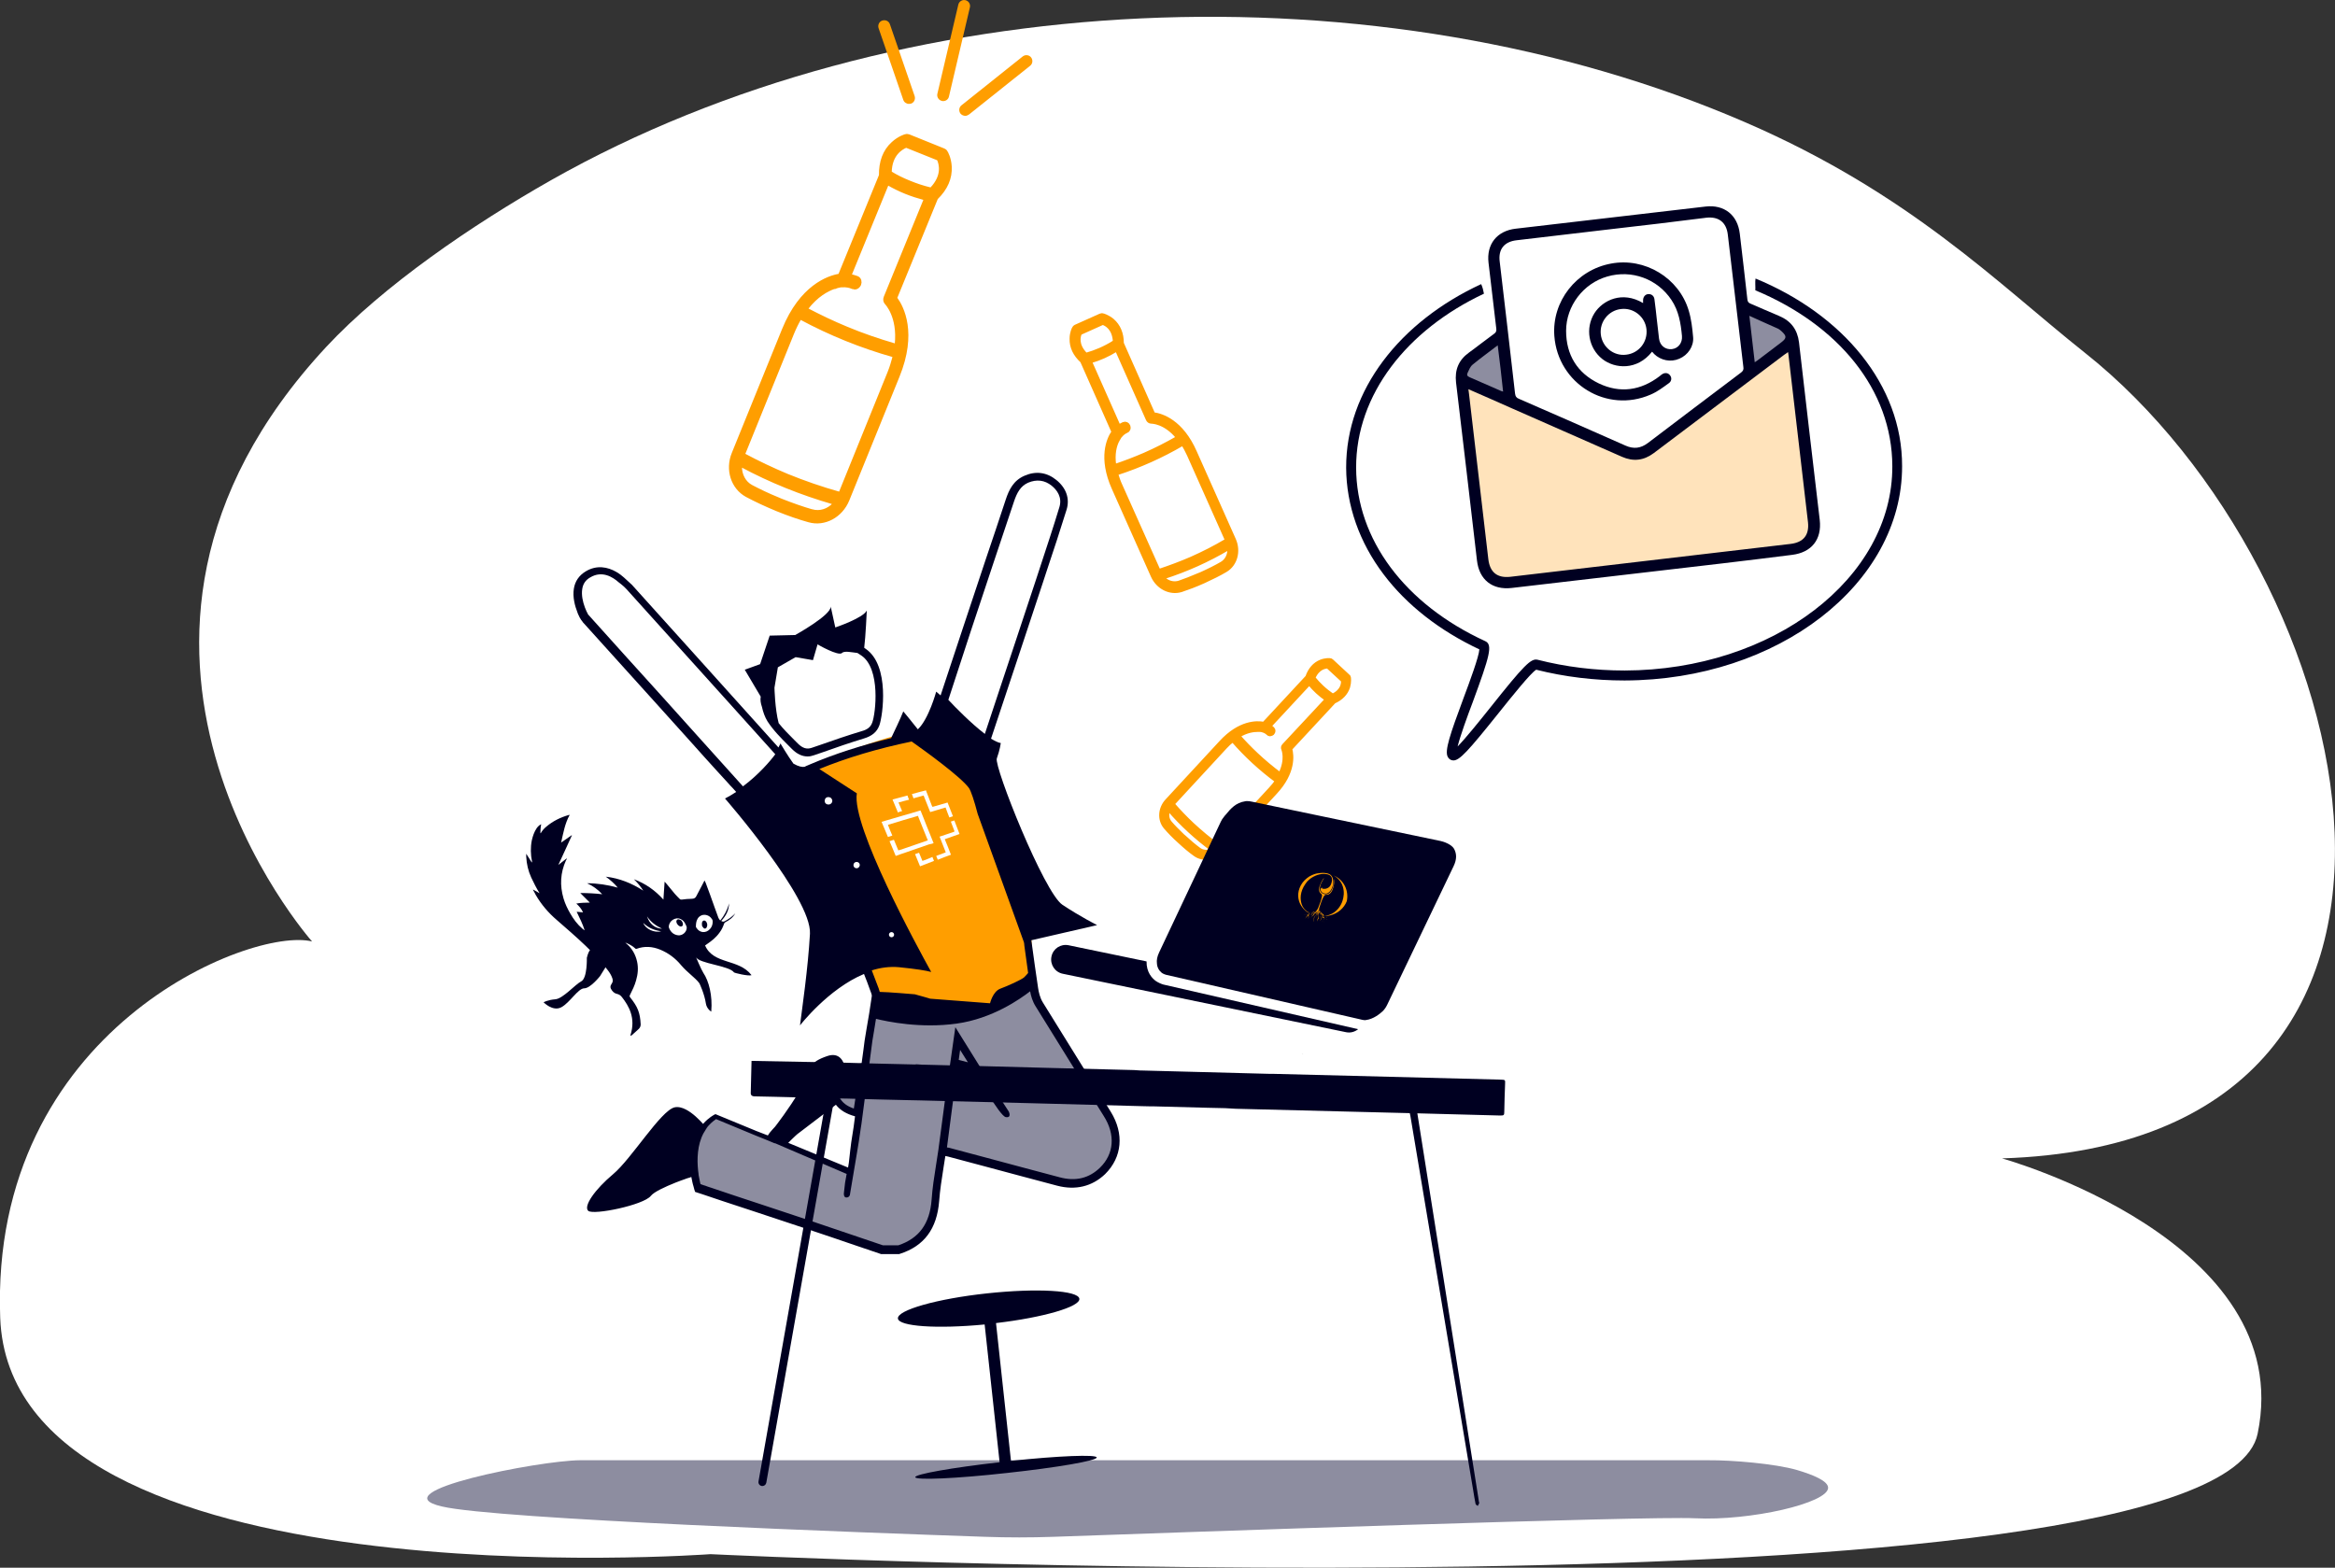 <?xml version="1.0" encoding="utf-8"?>
<!-- Generator: Adobe Illustrator 27.5.0, SVG Export Plug-In . SVG Version: 6.00 Build 0)  -->
<svg version="1.1" baseProfile="tiny" id="Calque_1"
	 xmlns="http://www.w3.org/2000/svg" xmlns:xlink="http://www.w3.org/1999/xlink" x="0px" y="0px" viewBox="0 0 1171 786.3"
	 overflow="visible" xml:space="preserve">
<rect x="0" y="0" width="1171" height="786.3" fill="#333333" stroke="none"/>
<g>
	<path fill="#FFFFFF" d="M356.3,779.5c0,0-350.9,25.9-356.2-118.6s126.1-196.3,156.4-188.7c0,0-132-148.5,7.1-298.2
		c28.6-30.7,72.9-61,112.7-83.6C450.1-8,692.1-18,875.4,61.4c82.5,35.7,126.8,81.1,170,115.4c139.9,110.8,208.3,396.3-41.4,404.2
		c0,0,148.3,41,128.2,138.1S356.3,779.5,356.3,779.5z"/>
	<polygon fill="#8D8DA0" points="732.9,185.6 753,170 757.4,199.2 735.9,192.4 	"/>
	<polygon fill="#8D8DA0" points="874.5,155.3 897,165.2 898.3,172.5 878.6,186 	"/>
	<path fill="#FF9E00" stroke="#FF9E00" stroke-width="3" stroke-miterlimit="10" d="M406.4,385.5c0,0,42.2-16.7,49-16
		c6.8,0.7,37.4,28.6,37.4,28.6l22.5,66l1.7,27.9l-15,9.5l-4.8,5.1l-56.9-6.1l-5.4-18l15-4.1l4.4-6.1L434,431.8l-16.7-34.4l-11.6-8.2
		L406.4,385.5z"/>
	<path fill="#FFE3BB" d="M733.9,193.5l10.2,91.4c0,0,2,8.2,11.7,8.2c9.7,0,148.1-18.4,148.1-18.4s4.1-7.1,5.6-11.7
		c1.5-4.6-11.2-90.4-11.2-90.4l-71.5,56.2l-37.3-13.3C789.6,215.4,731.4,188.9,733.9,193.5z"/>
	<path fill="#8D8DA0" d="M438.4,509.4c0,0,63.7,4.8,78.3-13.3l39.5,64.7c0,0,10.6,20.8-4.8,28.3c-15.3,7.5-32.7,1-32.7,1l-46-13.3
		l-5.8,36.8l-8.9,10.2c0,0-13.6,4.1-21.1,1.7c-7.5-2.4-86.8-29.3-86.8-29.3s-0.7-13.6-0.7-20.1c0-6.5,9.5-15.7,9.5-15.7l23.1,8.5
		l43.6,19.4l4.4-30.6l-5.8-1.4c0,0-14.6-11.6-13.3-12.9c1.4-1.4,17.7-7.8,17.7-7.8l5.1-1.4L438.4,509.4z"/>
	<path fill="#8D8DA0" d="M290.9,732.4h566c11.5-0.1,33.3,1.7,44.3,4.9c8.1,2.4,15.6,5.5,15.6,8.9c0,7.7-39.1,16.7-66.8,15.3
		c-23.8-1.2-256.5,7-321.7,9.3c-11.4,0.4-22.9,0.4-34.3,0c-58.4-2-245.3-8.8-272.3-15.2C189.6,748.3,270.5,732.5,290.9,732.4z"/>
	<g>
		<path fill="#000021" d="M828.4,286.7c-23.4,2.7-46.9,5.5-70.3,8.2c-9.7,1.1-16.3-4.1-17.4-13.8c-3.5-29.8-6.9-59.5-10.5-89.3
			c-0.7-6.3,1.3-11.2,6.4-14.9c4.3-3.1,8.4-6.4,12.7-9.5c1-0.7,1.2-1.4,1.1-2.5c-1.3-11-2.6-22.1-3.9-33.1
			c-1.1-9.3,4.2-16,13.6-17.1c31.7-3.7,63.5-7.4,95.2-11.1c9.4-1.1,16.1,4.2,17.2,13.6c1.3,11,2.6,22,3.8,32.9
			c0.1,1.1,0.5,1.8,1.6,2.2c4.8,2,9.5,4.2,14.4,6.2c5.9,2.5,9.1,6.8,9.9,13.2c3.4,29.7,6.9,59.4,10.4,89.1
			c1.1,9.8-4.1,16.3-13.9,17.5C875.1,281.3,851.7,284,828.4,286.7z M736.4,195.2c0.1,1,0.2,1.6,0.3,2.3c3.2,27.7,6.5,55.4,9.7,83
			c0.8,6.6,4.5,9.5,11,8.8c46.9-5.5,93.8-11,140.6-16.5c6.5-0.8,9.4-4.5,8.7-10.9c-3.2-27.7-6.5-55.5-9.7-83.2
			c-0.1-0.6-0.1-1.3-0.3-2.1c-0.8,0.6-1.4,1-2,1.4c-21.8,16.4-43.6,32.9-65.4,49.3c-5,3.7-10.2,4.3-15.9,1.8
			c-18.4-8.1-36.8-16.2-55.2-24.3C751.1,201.6,743.9,198.5,736.4,195.2z M808.2,114.9c-15.9,1.9-31.7,3.7-47.6,5.6
			c-6.2,0.7-9.3,4.5-8.5,10.7c2.6,22.1,5.2,44.1,7.7,66.2c0.2,1.4,0.6,2.1,1.9,2.6c17.9,7.8,35.7,15.6,53.5,23.5
			c4.1,1.8,7.6,1.4,11.2-1.3c15.6-11.9,31.2-23.6,46.8-35.4c1-0.8,1.3-1.5,1.1-2.7c-2.6-22.1-5.2-44.3-7.8-66.4
			c-0.7-6.2-4.6-9.2-10.8-8.5C840,111.2,824.1,113.1,808.2,114.9z M877.3,158.4c0.9,7.9,1.8,15.5,2.7,23.3c0.6-0.4,1.1-0.8,1.6-1.1
			c3.9-2.9,7.7-5.9,11.6-8.8c2.9-2.2,2.9-3.2,0.2-5.7c-0.5-0.4-1-0.9-1.6-1.2C887.1,162.8,882.3,160.7,877.3,158.4z M751.1,173.2
			c-4.4,3.4-8.6,6.4-12.6,9.7c-1.2,1-1.8,2.6-2.5,4.1c-0.5,1-0.2,1.7,1,2.2c5.3,2.3,10.5,4.6,15.8,6.9c0.3,0.1,0.6,0.2,1,0.3
			C753,188.6,752.1,181.1,751.1,173.2z"/>
		<path fill="#000021" d="M828.5,176.4c-7.5,9.5-18.6,8.6-24.9,3.7c-7-5.5-8.7-15.5-4-23c4.2-6.6,14-11.3,24.4-5.1c0-0.5,0-1,0-1.4
			c0-1.7,1.1-3,2.6-3.1c1.6-0.1,2.9,0.9,3.1,2.6c0.5,3.4,0.8,6.8,1.2,10.2c0.4,3.2,0.7,6.3,1.1,9.5c0.4,3.5,3.2,5.7,6.5,5.3
			c3.2-0.4,5.3-3.2,5-6.6c-0.6-6.4-1.6-12.6-5.3-18.1c-7-10.5-19.9-15.3-32.2-11.7c-11.9,3.4-20.6,14.7-20.6,27.2
			c0,12.1,5.6,21.2,16.4,26.4c10.7,5.1,21.1,3.6,30.6-3.7c0.3-0.3,0.6-0.5,1-0.8c1.4-1,3-0.9,4,0.3c1.1,1.2,1,3.1-0.5,4.1
			c-2.9,2.1-5.8,4.3-9.1,5.7c-22,9.6-46.5-5.4-48.3-29.4c-1.3-17.3,11-33.1,28.4-36.3c16.9-3.2,34.1,7.1,39,23.6
			c1.3,4.3,1.8,8.8,2.2,13.3c0.4,4.6-2.6,9-6.9,10.8c-4.3,1.9-9.3,0.9-12.7-2.4C829.4,177.3,829,176.9,828.5,176.4z M825.7,165.1
			c-0.7-6.3-6.5-10.9-12.8-10.1c-6.2,0.7-10.8,6.4-10.1,12.7c0.7,6.3,6.4,11,12.7,10.2C821.9,177.2,826.4,171.5,825.7,165.1z"/>
	</g>
	<path fill="none" d="M493.8,368c4.8-14.7,9.7-29.3,14.6-44c3.7-11.2,7.4-22.3,11.1-33.5l1.8-5.5c3.3-10.1,6.8-20.5,9.9-30.8
		c1.5-5-1.3-8.5-3.9-10.7c-3.5-2.9-7.5-3.4-11.8-1.5c-3.9,1.7-5.7,5-7.1,9.5c-3.3,10.1-6.7,20.1-10.1,30.2
		c-7.5,22.7-15.3,46-22.9,69.1C479.1,354.8,487,362.9,493.8,368z"/>
	<path fill="none" d="M367.6,394.8c-0.9,2.5-3.8,5.3-3.8,5.3c2-1,3.8-2.1,5.6-3.3C368.8,396.1,368.2,395.5,367.6,394.8z"/>
	<path fill="none" d="M400.1,372.9c2.3,2.4,4.4,3,6.9,2.2l4.4-1.5c6.8-2.4,13.8-4.8,20.8-6.9c2.9-0.9,4.4-2.1,5.2-4.2
		c1.8-4.7,4.3-27.1-5.4-33.7c-0.7-0.4-1.3-0.9-2-1.3c-2.8-0.3-6.6-1.2-7.7,0c-1.8,1.8-12.3-4.3-12.3-4.3l-2.3,7.9l-8.7-1.5l-8.9,5.1
		l-1.8,10.2c0,0,0.2,10.6,2.1,17.8c2.3,3,5.1,5.7,7.8,8.4C398.9,371.7,399.5,372.3,400.1,372.9z"/>
	<polygon fill="none" points="481.5,526.6 480.8,531.6 485.4,532.9 	"/>
	<path fill="none" d="M420.2,544.4c-0.5,2.2-0.2,4.2,0.8,6.2c1.3,2.4,3.6,4.2,7.1,5.4l3-19.4c-3.7,0.7-6.4,1.7-8.2,3.2
		C421.5,541,420.6,542.5,420.2,544.4z"/>
	<path fill="none" d="M343.9,591c0.7,0.4,1.5,0.8,2.3,1.1c-0.1-0.6-0.1-1.3-0.2-1.9C345.3,590.5,344.6,590.7,343.9,591z"/>
	<path fill="none" d="M480.3,520.9c-0.7,4.7-1.2,8.3-1.7,12.2c3.6,1,6.9,1.8,11.2,3C486.4,530.7,483.6,526.2,480.3,520.9z"/>
	<path fill="none" d="M493.8,368c4.8-14.7,9.7-29.3,14.6-44c3.7-11.2,7.4-22.3,11.1-33.5l1.8-5.5c3.3-10.1,6.8-20.5,9.9-30.8
		c1.5-5-1.3-8.5-3.9-10.7c-3.5-2.9-7.5-3.4-11.8-1.5c-3.9,1.7-5.7,5-7.1,9.5c-3.3,10.1-6.7,20.1-10.1,30.2
		c-7.5,22.7-15.3,46-22.9,69.1C479.1,354.8,487,362.9,493.8,368z"/>
	<path fill="none" d="M398.3,371.1c0.6,0.6,1.2,1.2,1.8,1.8c2.3,2.4,4.4,3,6.9,2.2l4.4-1.5c6.8-2.4,13.8-4.8,20.8-6.9
		c2.9-0.9,4.4-2.1,5.2-4.2c1.8-4.7,4.3-27.1-5.4-33.7c-0.7-0.4-1.3-0.9-2-1.3c-2.8-0.3-6.6-1.2-7.7,0c-1.8,1.8-12.3-4.3-12.3-4.3
		l-2.3,7.9l-8.7-1.5l-8.9,5.1l-1.8,10.2c0,0,0.2,10.6,2.1,17.8C392.8,365.6,395.6,368.4,398.3,371.1z"/>
	<polygon fill="none" points="426.1,595.9 426.4,593.8 426.1,595.9 	"/>
	<path fill="none" d="M425.6,583.3l0.7-6.3l0.5-4l1.2-7.7l0.7-5.3c-4.4-1.2-7.5-3.1-9.6-5.8l-16.8,12.8l-2.5,1.9
		c0,0-0.3,0.3-0.9,0.8c-0.9,0.9-2.5,2.4-3.8,3.6l30,12.4L425.6,583.3z"/>
	<path fill="none" d="M428.1,556l3-19.4c-3.7,0.7-6.4,1.7-8.2,3.2c-1.4,1.2-2.3,2.7-2.8,4.6c-0.5,2.2-0.2,4.2,0.8,6.2
		C422.3,553,424.6,554.8,428.1,556z"/>
	<polygon fill="none" points="480.8,531.6 485.4,532.9 481.5,526.6 	"/>
	<path fill="none" d="M428.1,556l3-19.4c-3.7,0.7-6.4,1.7-8.2,3.2c-1.4,1.2-2.3,2.7-2.8,4.6c-0.5,2.2-0.2,4.2,0.8,6.2
		C422.3,553,424.6,554.8,428.1,556z"/>
	<path fill="none" d="M466.4,501.1C466.4,501.1,466.4,501.1,466.4,501.1C466.4,501.1,466.4,501.1,466.4,501.1L466.4,501.1z"/>
	<path fill="none" d="M425.6,583.3l0.7-6.3l0.5-4l1.2-7.7l0.7-5.3c-4.4-1.2-7.5-3.1-9.6-5.8l-16.8,12.8l-2.5,1.9
		c0,0-0.3,0.3-0.9,0.8c-0.9,0.9-2.5,2.4-3.8,3.6l30,12.4L425.6,583.3z"/>
	<path fill="none" d="M493.8,368c4.8-14.7,9.7-29.3,14.6-44c3.7-11.2,7.4-22.3,11.1-33.5l1.8-5.5c3.3-10.1,6.8-20.5,9.9-30.8
		c1.5-5-1.3-8.5-3.9-10.7c-3.5-2.9-7.5-3.4-11.8-1.5c-3.9,1.7-5.7,5-7.1,9.5c-3.3,10.1-6.7,20.1-10.1,30.2
		c-7.5,22.7-15.3,46-22.9,69.1C479.1,354.8,487,362.9,493.8,368z"/>
	<polygon fill="none" points="480.8,531.6 485.4,532.9 481.5,526.6 	"/>
	<polygon fill="none" points="426.1,595.9 426.4,593.8 426.1,595.9 	"/>
	<path fill="none" d="M553.7,559.8c-4.7-7.6-9.4-15.2-14.2-22.8c-6.5-10.5-13.3-21.4-19.9-32.1c-1.5-2.5-2.3-5.4-2.8-7.6
		C512.1,501,498,511,480,513.5c-18.1,2.5-34.7-1-40.4-2.4c-0.3,1.9-0.6,3.7-0.9,5.6c-0.3,1.8-0.6,3.6-0.9,5.4l-5.5,41.8l-0.3,1.9
		l-1,6.8l-0.9,5.5l-3.6,21.4c0,0-0.4,1.2-1.8,1.2c-1.4-0.1-1.2-2.1-1.2-2.1l0.6-5.3l0.7-3.9l0.1-0.5l-35.9-15.4
		c-0.1,0-0.2,0.1-0.3,0l-4.3-1.8l-5-2l-20-8.3c-0.7,0.4-1.9,1.3-3.3,2.8c-0.5,0.5-1,1.1-1.4,1.7c-0.6,0.8-1.1,1.7-1.6,2.6
		c-3.1,5.8-3.3,12.8-2.7,18.7c0.1,0.5,0.1,1,0.2,1.5c0.1,0.5,0.1,1,0.2,1.5c0,0.2,0.1,0.3,0.1,0.5c0.1,0.5,0.2,1,0.3,1.5
		c0.1,0.5,0.2,1,0.3,1.5c0,0.1,0,0.2,0.1,0.3c0.6,0.2,1.1,0.4,1.7,0.6c0.2,0.1,0.4,0.1,0.7,0.2c1,0.3,1.9,0.6,2.9,1l0,0l0,0
		c7.9,2.6,15.8,5.3,23.7,7.9c8.3,2.8,16.7,5.5,25,8.3c8.7,2.9,17.3,5.8,26,8.8c3.8,1.3,7.6,2.6,11.5,3.9l7.7,0
		c10.5-3.4,15.8-10.7,16.7-22.9c0.4-5.8,1.4-11.6,2.2-17.2c0.4-2.6,0.8-5.2,1.2-7.8l4-30.2l2.1-14.4l2.4-16.9l15,24.1l11.8,18.2
		c0,0,1.5,3.3-1.5,2.8c-3.1-0.5-15.2-22.3-15.2-22.3l-9.1-2.4l-5.2,39.9c0.7,0.1,1.3,0.3,1.9,0.4c6,1.6,12,3.2,18,4.8
		c12,3.2,24.5,6.6,36.7,9.8c7.9,2.1,14.7,0.5,20.1-4.8C558.7,578.8,559.5,569.1,553.7,559.8z"/>
	<path fill="#FF9E00" stroke="#FF9E00" stroke-width="3" stroke-miterlimit="10" d="M448.7,150.1l-0.4-0.5L469,99l0.2-0.2
		c4.7-4.6,6.9-9.7,6.6-15.2c-0.2-4.1-1.9-7-2-7.1c-0.2-0.3-0.4-0.5-0.7-0.6c0,0,0,0,0,0l-17.6-7.1c-0.3-0.1-0.6-0.1-1-0.1
		c-0.1,0-3.3,0.9-6.3,3.7c-4.1,3.7-6,9-5.9,15.5l0,0.2l-20.7,50.6l-0.6,0.1c-5.3,0.9-18.7,5.4-27.4,26.8l-25.2,62.1
		c-3.2,7.8-0.4,16.5,6.4,20.2c4.3,2.3,9.4,4.7,15.2,7.1c5.9,2.4,11.2,4.2,15.9,5.5c7.4,2.1,15.4-2.2,18.6-10l25.2-62.1
		C458.4,167,451.9,154.5,448.7,150.1z M454,72.7l0.4-0.2l16.7,6.7l0.2,0.4c1.1,2.4,2.9,8.7-3.7,15.6l-0.5,0.5l-0.6-0.2
		c-3.8-0.9-7.4-2.1-11-3.6c-3.2-1.3-6.3-2.8-9.2-4.6l-0.6-0.3l0-0.7C445.9,77,451.6,73.7,454,72.7z M404,154.2
		c5.1-6.6,10.4-9.4,14-10.7l0.1,0l0.1,0c0.2,0,0.3-0.1,0.5-0.1l0,0c0.4-0.2,0.8-0.3,1.1-0.4l0,0c1.1-0.3,1.9-0.4,2.2-0.4l0,0l0.4,0
		c1.9-0.1,3.8,0.2,5.4,0.9l0.1,0l0.1,0c0.4,0.2,0.8,0.3,1.2,0.1c0.5-0.2,0.9-0.6,1.2-1.2c0.4-1,0.1-2.1-0.8-2.5
		c-1.2-0.4-2.1-0.7-3-0.9l-1.4-0.3l19.5-47.7l1.1,0.6c6,3.4,11.3,5.5,18,7.3l1.3,0.3l-20.5,50.2c-0.3,0.7-0.2,1.6,0.3,2.1
		c0.3,0.3,6.8,7.1,5.3,21.3l-0.1,1.4l-1.3-0.4c-8.3-2.4-16.5-5.2-24.4-8.5c-6.8-2.8-13.5-6-20-9.4l-1.2-0.6L404,154.2z M418.8,253.3
		c-3.1,3.4-7.6,4.8-11.8,3.6l-0.1,0c-4.5-1.3-9.7-3.1-15.5-5.4c-0.5-0.2-0.9-0.4-1.4-0.6c-5.2-2.1-9.7-4.3-13.5-6.3
		c-3.8-2-6-6.2-5.9-10.7l0-1.9l1.6,0.9c14.5,7.8,30,14,45.9,18.6l1.8,0.5L418.8,253.3z M420.7,248.1c-8.9-2.5-17.6-5.5-26.2-9
		c-7.4-3.1-14.6-6.5-21.7-10.3l-0.9-0.5l24.8-61.2c1.1-2.7,2.3-5.2,3.7-7.6l0.6-1l1,0.5c14.7,7.9,30.3,14.2,46.3,18.7l1.1,0.3
		l-0.3,1.1c-0.7,2.7-1.5,5.4-2.6,8.1l-24.8,61.2L420.7,248.1z"/>
	<path fill="#FF9E00" stroke="#FF9E00" stroke-width="3" stroke-miterlimit="10" d="M646.6,375.8l-0.1-0.4l22.1-23.8l0.1-0.1
		c3.6-1.6,5.9-4,6.9-7.1c0.7-2.4,0.4-4.3,0.4-4.4c0-0.2-0.1-0.4-0.3-0.5c0,0,0,0,0,0l-8.3-7.7c-0.1-0.1-0.3-0.2-0.5-0.2
		c-0.1,0-2-0.2-4.3,0.7c-3,1.2-5.2,3.7-6.5,7.4l0,0.1l-22.1,23.8l-0.4-0.1c-3.2-0.6-11.6-0.9-20.9,9.2l-27.1,29.3
		c-3.4,3.7-3.7,9.1-0.7,12.6c1.9,2.2,4.2,4.6,7,7.1c2.8,2.6,5.3,4.7,7.7,6.4c3.7,2.7,9.1,2,12.5-1.7l27.1-29.3
		C648.4,387.2,647.4,378.9,646.6,375.8z M665.8,333.8l0.3,0l7.9,7.3l0,0.3c0.1,1.6-0.2,5.4-5.3,7.9l-0.4,0.2l-0.3-0.2
		c-1.9-1.3-3.7-2.7-5.4-4.3c-1.5-1.4-2.9-2.9-4.2-4.5l-0.3-0.3l0.1-0.4C660.4,334.5,664.3,333.8,665.8,333.8z M620.8,368.6
		c4.2-2.6,7.8-3,10-3l0.1,0l0.1,0c0.1,0,0.2,0,0.3,0l0,0c0.3,0,0.5,0,0.7,0l0,0c0.7,0.1,1.1,0.2,1.3,0.2l0,0l0.2,0.1
		c1.1,0.3,2.1,0.9,2.8,1.6l0,0l0,0c0.2,0.2,0.4,0.3,0.6,0.3c0.3,0,0.6-0.2,0.9-0.4c0.4-0.5,0.5-1.1,0.1-1.5c-0.6-0.5-1-0.9-1.5-1.1
		l-0.7-0.4l20.9-22.5l0.5,0.6c2.6,3.1,5.2,5.5,8.5,7.8l0.6,0.4l-22,23.6c-0.3,0.3-0.4,0.8-0.2,1.2c0.1,0.2,2.3,5.4-1.5,13l-0.4,0.7
		l-0.6-0.5c-4.1-3.1-8.1-6.4-11.8-9.9c-3.2-3-6.3-6.2-9.2-9.5l-0.5-0.6L620.8,368.6z M608.2,426.9c-2.4,1.2-5.2,1.1-7.3-0.5l0,0
		c-2.3-1.7-4.8-3.8-7.5-6.3c-0.2-0.2-0.4-0.4-0.7-0.6c-2.4-2.3-4.5-4.4-6.2-6.4c-1.7-1.9-2.1-4.7-1-7.2l0.4-1l0.7,0.8
		c6.4,7.4,13.7,14.1,21.7,20l0.9,0.7L608.2,426.9z M610.4,424.5c-4.4-3.2-8.7-6.8-12.7-10.5c-3.5-3.3-6.8-6.7-9.9-10.3l-0.4-0.5
		l26.7-28.9c1.2-1.3,2.4-2.4,3.7-3.4l0.5-0.4l0.4,0.5c6.5,7.5,13.9,14.3,21.9,20.2l0.5,0.4l-0.4,0.5c-0.9,1.4-2,2.7-3.2,4
		l-26.7,28.9L610.4,424.5z"/>
	<path fill="none" d="M428.1,556l3-19.4c-3.7,0.7-6.4,1.7-8.2,3.2c-1.4,1.2-2.3,2.7-2.8,4.6c-0.5,2.2-0.2,4.2,0.8,6.2
		C422.3,553,424.6,554.8,428.1,556z"/>
	<path fill="none" d="M493.8,368c4.8-14.7,9.7-29.3,14.6-44c3.7-11.2,7.4-22.3,11.1-33.5l1.8-5.5c3.3-10.1,6.8-20.5,9.9-30.8
		c1.5-5-1.3-8.5-3.9-10.7c-3.5-2.9-7.5-3.4-11.8-1.5c-3.9,1.7-5.7,5-7.1,9.5c-3.3,10.1-6.7,20.1-10.1,30.2
		c-7.5,22.7-15.3,46-22.9,69.1C479.1,354.8,487,362.9,493.8,368z"/>
	<path fill="none" d="M425.6,583.3l0.7-6.3l0.5-4l1.2-7.7l0.7-5.3c-4.4-1.2-7.5-3.1-9.6-5.8l-16.8,12.8l-2.5,1.9
		c0,0-0.3,0.3-0.9,0.8c-0.9,0.9-2.5,2.4-3.8,3.6l30,12.4L425.6,583.3z"/>
	<polygon fill="none" points="480.8,531.6 485.4,532.9 481.5,526.6 	"/>
	<polygon fill="none" points="426.1,595.9 426.4,593.8 426.1,595.9 	"/>
	<path fill="none" d="M553.7,559.8c-4.7-7.6-9.4-15.2-14.2-22.8c-6.5-10.5-13.3-21.4-19.9-32.1c-1.5-2.5-2.3-5.4-2.8-7.6
		C512.1,501,498,511,480,513.5c-18.1,2.5-34.7-1-40.4-2.4c-0.3,1.9-0.6,3.7-0.9,5.6c-0.3,1.8-0.6,3.6-0.9,5.4l-5.5,41.8l-0.3,1.9
		l-1,6.8l-0.9,5.5l-3.6,21.4c0,0-0.4,1.2-1.8,1.2c-1.4-0.1-1.2-2.1-1.2-2.1l0.6-5.3l0.7-3.9l0.1-0.5l-35.9-15.4
		c-0.1,0-0.2,0.1-0.3,0l-4.3-1.8l-5-2l-20-8.3c-0.7,0.4-1.9,1.3-3.3,2.8c-0.5,0.5-1,1.1-1.4,1.7c-0.6,0.8-1.1,1.7-1.6,2.6
		c-3.1,5.8-3.3,12.8-2.7,18.7c0.1,0.5,0.1,1,0.2,1.5c0.1,0.5,0.1,1,0.2,1.5c0,0.2,0.1,0.3,0.1,0.5c0.1,0.5,0.2,1,0.3,1.5
		c0.1,0.5,0.2,1,0.3,1.5c0,0.1,0,0.2,0.1,0.3c0.6,0.2,1.1,0.4,1.7,0.6c0.2,0.1,0.4,0.1,0.7,0.2c1,0.3,1.9,0.6,2.9,1l0,0l0,0
		c7.9,2.6,15.8,5.3,23.7,7.9c8.3,2.8,16.7,5.5,25,8.3c8.7,2.9,17.3,5.8,26,8.8c3.8,1.3,7.6,2.6,11.5,3.9l7.7,0
		c10.5-3.4,15.8-10.7,16.7-22.9c0.4-5.8,1.4-11.6,2.2-17.2c0.4-2.6,0.8-5.2,1.2-7.8l4-30.2l2.1-14.4l2.4-16.9l15,24.1l11.8,18.2
		c0,0,1.5,3.3-1.5,2.8c-3.1-0.5-15.2-22.3-15.2-22.3l-9.1-2.4l-5.2,39.9c0.7,0.1,1.3,0.3,1.9,0.4c6,1.6,12,3.2,18,4.8
		c12,3.2,24.5,6.6,36.7,9.8c7.9,2.1,14.7,0.5,20.1-4.8C558.7,578.8,559.5,569.1,553.7,559.8z"/>
	<path d="M653.7,528.6c0.3,0.1,0.5,0.2,0.8,0.3C654.2,528.8,653.9,528.7,653.7,528.6z"/>
	<path d="M653.6,528.6C653.6,528.6,653.6,528.6,653.6,528.6C653.6,528.6,653.6,528.6,653.6,528.6z"/>
	<path d="M652.8,528.4c0.3,0.1,0.5,0.1,0.8,0.2C653.3,528.5,653.1,528.4,652.8,528.4z"/>
	<path fill="#000021" d="M302,448.5c-2.2-2.4-4.7-4.2-7.6-5.5c5.2,0,10.3,0.8,15.4,2.2c-1.8-2.2-3.8-3.9-6-5.5
		c6.9,0.8,13,3.3,18.8,7c-1.4-2.1-2.9-4-4.7-5.7c5.7,2.1,10.6,5.5,14.8,10.2c0.2-3,0.4-6,0.6-9c0.4,0.4,0.6,0.7,0.9,1
		c1.4,1.7,2.9,3.5,4.3,5.2c0.8,0.9,1.6,1.7,2.4,2.5c0.3,0.3,0.6,0.3,1,0.3c1.6-0.2,3.2-0.4,4.9-0.4c1.3,0,2-0.4,2.5-1.5
		c1.1-2.1,2.2-4.2,3.3-6.3c0.2-0.4,0.4-0.8,0.7-1.4c0.2,0.5,0.4,0.8,0.6,1.2c1.5,4,3,8.1,4.4,12.1c0.7,1.8,1.3,3.7,2,5.5
		c0.2,0.5,0.6,0.9,0.9,1.3c2.1-2.6,3.6-5.4,4.4-8.6c0,3.5-1.6,6.3-3.9,8.8c0.6,0.4,1.2,0.5,1.8,0.1c1.5-0.8,2.9-1.7,4.2-2.9
		c0.2-0.2,0.4-0.3,0.5-0.5c0.2-0.2,0.3-0.3,0.5-0.5c-1.1,2.1-2.9,3.4-4.9,4.4c-0.2,0.1-0.5,0.4-0.6,0.6c-0.6,1.7-1.3,3.3-2.4,4.7
		c-1.7,2.4-4,4.2-6.5,5.9c-0.2,0.2-0.5,0.3-0.7,0.5c4.2,9.7,16.9,6.5,23.3,14.9c-1.6,0.6-8.6-1.1-8.8-1.4
		c-2.4-3.4-17.7-4.4-19.1-7.7c0-0.1,2.7,6.4,3.7,7.9c2.8,4.1,4.7,11.5,4,19.4c0.3,0.4-2.3-1.2-2.7-4c-0.7-4.8-3.2-10.1-3.3-10.2
		c-2.2-2.9-5.9-5.2-9.2-9.1c-2.8-3.4-6.3-6-10.4-7.7c-3.9-1.6-7.9-1.9-11.9-0.4c-0.2,0.1-0.4,0-0.5-0.1c-1.3-1.2-2.8-2.1-4.5-2.8
		c-0.2-0.1-0.4-0.1-0.6-0.2c0.1,0.1,0.1,0.1,0.1,0.1c0.2,0.1,0.3,0.3,0.5,0.4c2.8,2.4,4.5,5.4,5.3,9c0.7,3.2,0.4,6.3-0.5,9.4
		c-0.7,2.6-1.9,5-3.1,7.4c-0.2,0.4-0.2,0.7,0.1,1.1c3.8,4.8,5,7.6,5.3,13.6c0,0.8-0.3,1.6-0.9,2.2c-1.1,1-2.8,2.6-3.8,3.4
		c-0.2,0.2-0.5,0-0.4-0.3c2.7-8.5-0.8-14.5-4.3-19c-1.8-2.3-3.1-0.9-4.9-3.2c-1.1-1.4-1.1-2.3-0.2-3.6c0.6-0.8,0.6-1.7,0.3-2.6
		c-0.5-1.5-1.3-2.8-2.3-4.1c-3.4-4.5-7.3-8.6-11.3-12.4c-4.6-4.4-9.5-8.6-14.3-12.8c-4.2-3.6-7.7-7.7-10.5-12.5
		c-0.5-0.9-0.9-1.8-1.4-2.6c0,0,0.1-0.1,0.1-0.1c1.1,0.6,2.2,1.2,3.2,1.8c-1.6-2.5-2.9-5.2-4.2-7.9c-1.5-3.3-2.3-6.7-2.5-10.4
		c0-0.5,0-1,0-1.5c1,1.5,1.9,3,2.8,4.4c0.1-0.2,0.1-0.3,0.1-0.5c-0.7-3.5-0.8-7.1-0.1-10.6c0.5-2.2,1.2-4.3,2.5-6.2
		c0.6-0.8,1.3-1.5,2.2-1.9c-0.1,0.8-0.3,1.5-0.3,2.2c-0.1,0.7,0,1.5-0.1,2.3c0.2,0,0.3-0.1,0.3-0.2c0.7-1.2,1.6-2.2,2.7-3.1
		c3.3-2.8,7-4.6,11.1-5.8c0.2,0,0.3-0.1,0.6-0.1c-2.4,4.3-3.2,9.1-4.3,13.9l5.3-3.7c0.1,0.1,0.1,0.1,0.1,0.1
		c-2.2,4.9-4.5,9.8-6.8,14.8c1.4-1.1,2.8-2.2,4.1-3.2c0.1,0.1,0.1,0.1,0.2,0.2c-0.2,0.3-0.4,0.5-0.5,0.8c-2.8,6.2-3.1,12.5-1.2,19
		c0.8,2.7,2,5.2,3.4,7.6c1.6,2.8,3.5,5.4,6.1,7.6c0.4,0.3,0.7,0.6,1.1,0.8c-1-3.2-2.5-6.2-4-9.3l3.2,0.3c-0.8-1.7-1.9-3.1-3.4-4.4
		c1.2-0.2,2.3-0.4,3.4-0.4c1.1-0.1,2.2,0,3.4-0.1l-4.8-4.8C294.8,447.9,298.3,448.1,302,448.5z M340,469.1c2.2,0.3,4.4-1.6,4.4-3.8
		c0-0.6-0.4-1.3-0.7-1.9c-0.5-1.1-1.3-2-2.5-2.5c-2.5-1.1-5.8,1-5.8,4c0,0.2,0.1,0.5,0.2,0.7C336.4,467.5,337.8,468.8,340,469.1z
		 M349.8,460.9c-0.7,1.2-0.8,2.6-0.8,3.9c0,0.2,0.1,0.4,0.3,0.6c1.6,2.6,4.8,2.8,6.8,0.5c1-1.1,1.4-2.5,1.3-4c0-0.4-0.2-0.8-0.5-1.1
		c-1.1-1.7-3.3-2.4-5.1-1.7C350.9,459.5,350.2,460.1,349.8,460.9z M322.6,462.9c1.1,3.1,5.6,5.1,9,4.2
		C328.2,466.6,325.1,465.4,322.6,462.9z M324.5,459.6c1.1,3.7,4,6.1,7.5,6.2C328.9,464.3,326.3,462.4,324.5,459.6z"/>
	<path fill="#000021" d="M341.6,461.6c-0.4-0.2-0.8-0.4-1.2-0.5c-0.6-0.1-1.1,0.3-1.2,0.9c-0.1,1.1,1,2.5,2.1,2.7
		c0.7,0.1,1.2-0.4,1.2-1.1C342.5,462.8,342.1,462.2,341.6,461.6z"/>
	<path fill="#000021" d="M352.1,464.5c0.3,0.3,0.5,0.7,0.8,1c0.5,0.4,1,0.3,1.4-0.2c0.3-0.5,0.4-1,0.4-1.6c-0.1-0.6-0.3-1.2-0.8-1.7
		c-0.6-0.5-1.3-0.4-1.7,0.3C351.9,463,352,463.7,352.1,464.5z"/>
	<path fill="#000021" d="M294.3,480.4c0,0,0.3,10.2-2.8,11.8s-9.2,8.7-13,9c-3.8,0.3-5.9,1.5-5.9,1.5s4.6,4.8,8.9,2.5
		c4.3-2.3,8.4-9.5,11.5-9.5c3.1,0,7.9-6.1,7.9-6.1l4.3-6.9l-5.6-5.1C299.7,477.6,296.3,472,294.3,480.4z"/>
	<path fill="#000021" d="M507,732.7l-7.5-69.1c23.8-2.8,42.3-8.2,41.8-12.2c-0.5-4.2-21.2-5.4-46.3-2.7s-45.1,8.4-44.7,12.6
		c0.4,4,19.6,5.3,43.5,3l7.5,69.1c-23.8,2.7-42.5,6-42.3,7.5c0.2,1.6,20.7,0.7,45.8-2.1c25.1-2.7,45.4-6.2,45.2-7.8
		C549.8,729.4,530.8,730.2,507,732.7z"/>
	<path fill="none" d="M493.8,368c4.8-14.7,9.7-29.3,14.6-44c3.7-11.2,7.4-22.3,11.1-33.5l1.8-5.5c3.3-10.1,6.8-20.5,9.9-30.8
		c1.5-5-1.3-8.5-3.9-10.7c-3.5-2.9-7.5-3.4-11.8-1.5c-3.9,1.7-5.7,5-7.1,9.5c-3.3,10.1-6.7,20.1-10.1,30.2
		c-7.5,22.7-15.3,46-22.9,69.1C479.1,354.8,487,362.9,493.8,368z"/>
	<path fill="none" d="M425.6,583.3l0.7-6.3l0.5-4l1.2-7.7l0.7-5.3c-4.4-1.2-7.5-3.1-9.6-5.8l-16.8,12.8l-2.5,1.9
		c0,0-0.3,0.3-0.9,0.8c-0.9,0.9-2.5,2.4-3.8,3.6l30,12.4L425.6,583.3z"/>
	<path fill="none" d="M428.1,556l3-19.4c-3.7,0.7-6.4,1.7-8.2,3.2c-1.4,1.2-2.3,2.7-2.8,4.6c-0.5,2.2-0.2,4.2,0.8,6.2
		C422.3,553,424.6,554.8,428.1,556z"/>
	<path fill="none" d="M314.2,295.6c-1.4-1.5-4-3.5-4-3.5c-2.8-2.6-8.3-6-14.2-2.4c-2.2,1.4-3.6,3.3-4,5.8c-0.5,3,0.3,6.5,1.3,9.2
		c0.5,1.4,1.1,2.7,1.6,3.5c0,0.1,0.1,0.1,0.1,0.2c0.1,0.1,0.2,0.2,0.3,0.3c6,6.7,12,13.3,18,20c12,13.3,24.5,27.1,36.7,40.7
		c4.2,4.7,8.4,9.4,12.7,14.1c3.3,3.6,6.6,7.3,9.9,11c7.9-6,13.7-12.8,16.2-16c-14.5-16.2-29.2-32.5-43.5-48.3
		C335,318.6,324.6,307.1,314.2,295.6z"/>
	<polygon fill="none" points="426.1,595.9 426.4,593.8 426.1,595.9 	"/>
	<polygon fill="none" points="480.8,531.6 485.4,532.9 481.5,526.6 	"/>
	<path fill="none" d="M553.7,559.8c-4.7-7.6-9.4-15.2-14.2-22.8c-6.5-10.5-13.3-21.4-19.9-32.1c-1.5-2.5-2.3-5.4-2.8-7.6
		C512.1,501,498,511,480,513.5c-18.1,2.5-34.7-1-40.4-2.4c-0.3,1.9-0.6,3.7-0.9,5.6c-0.3,1.8-0.6,3.6-0.9,5.4l-5.5,41.8l-0.3,1.9
		l-1,6.8l-0.9,5.5l-3.6,21.4c0,0-0.4,1.2-1.8,1.2c-1.4-0.1-1.2-2.1-1.2-2.1l0.6-5.3l0.7-3.9l0.1-0.5l-35.9-15.4
		c-0.1,0-0.2,0.1-0.3,0l-4.3-1.8l-5-2l-20-8.3c-0.7,0.4-1.9,1.3-3.3,2.8c-0.5,0.5-1,1.1-1.4,1.7c-0.6,0.8-1.1,1.7-1.6,2.6
		c-3.1,5.8-3.3,12.8-2.7,18.7c0.1,0.5,0.1,1,0.2,1.5c0.1,0.5,0.1,1,0.2,1.5c0,0.2,0.1,0.3,0.1,0.5c0.1,0.5,0.2,1,0.3,1.5
		c0.1,0.5,0.2,1,0.3,1.5c0,0.1,0,0.2,0.1,0.3c0.6,0.2,1.1,0.4,1.7,0.6c0.2,0.1,0.4,0.1,0.7,0.2c1,0.3,1.9,0.6,2.9,1l0,0l0,0
		c7.9,2.6,15.8,5.3,23.7,7.9c8.3,2.8,16.7,5.5,25,8.3c8.7,2.9,17.3,5.8,26,8.8c3.8,1.3,7.6,2.6,11.5,3.9l7.7,0
		c10.5-3.4,15.8-10.7,16.7-22.9c0.4-5.8,1.4-11.6,2.2-17.2c0.4-2.6,0.8-5.2,1.2-7.8l4-30.2l2.1-14.4l2.4-16.9l15,24.1l11.8,18.2
		c0,0,1.5,3.3-1.5,2.8c-3.1-0.5-15.2-22.3-15.2-22.3l-9.1-2.4l-5.2,39.9c0.7,0.1,1.3,0.3,1.9,0.4c6,1.6,12,3.2,18,4.8
		c12,3.2,24.5,6.6,36.7,9.8c7.9,2.1,14.7,0.5,20.1-4.8C558.7,578.8,559.5,569.1,553.7,559.8z"/>
	<path fill="none" d="M425.6,583.3l0.7-6.3l0.5-4l1.2-7.7l0.7-5.3c-4.4-1.2-7.5-3.1-9.6-5.8l-16.8,12.8l-2.5,1.9
		c0,0-0.3,0.3-0.9,0.8c-0.9,0.9-2.5,2.4-3.8,3.6l30,12.4L425.6,583.3z"/>
	<path fill="none" d="M493.8,368c4.8-14.7,9.7-29.3,14.6-44c3.7-11.2,7.4-22.3,11.1-33.5l1.8-5.5c3.3-10.1,6.8-20.5,9.9-30.8
		c1.5-5-1.3-8.5-3.9-10.7c-3.5-2.9-7.5-3.4-11.8-1.5c-3.9,1.7-5.7,5-7.1,9.5c-3.3,10.1-6.7,20.1-10.1,30.2
		c-7.5,22.7-15.3,46-22.9,69.1C479.1,354.8,487,362.9,493.8,368z"/>
	<polygon fill="none" points="426.1,595.9 426.4,593.8 426.1,595.9 	"/>
	<path fill="none" d="M428.1,556l3-19.4c-3.7,0.7-6.4,1.7-8.2,3.2c-1.4,1.2-2.3,2.7-2.8,4.6c-0.5,2.2-0.2,4.2,0.8,6.2
		C422.3,553,424.6,554.8,428.1,556z"/>
	<path fill="none" d="M388.8,378.4c-14.5-16.2-29.2-32.5-43.5-48.3c-10.4-11.5-20.7-23-31.1-34.5c-1.4-1.5-4-3.5-4-3.5
		c-2.8-2.6-8.3-6-14.2-2.4c-2.2,1.4-3.6,3.3-4,5.8c-0.5,3,0.3,6.5,1.3,9.2c0.5,1.4,1.1,2.7,1.6,3.5c0,0.1,0.1,0.1,0.1,0.2
		c0.1,0.1,0.2,0.2,0.3,0.3c6,6.7,12,13.3,18,20c12,13.3,24.5,27.1,36.7,40.7c4.2,4.7,8.4,9.4,12.7,14.1c3.3,3.6,6.6,7.3,9.9,11
		C380.5,388.5,386.3,381.7,388.8,378.4L388.8,378.4L388.8,378.4z"/>
	<polygon fill="none" points="480.8,531.6 485.4,532.9 481.5,526.6 	"/>
	<path fill="none" d="M553.7,559.8c-4.7-7.6-9.4-15.2-14.2-22.8c-6.5-10.5-13.3-21.4-19.9-32.1c-1.5-2.5-2.3-5.4-2.8-7.6
		C512.1,501,498,511,480,513.5c-18.1,2.5-34.7-1-40.4-2.4c-0.3,1.9-0.6,3.7-0.9,5.6c-0.3,1.8-0.6,3.6-0.9,5.4l-5.5,41.8l-0.3,1.9
		l-1,6.8l-0.9,5.5l-3.6,21.4c0,0-0.4,1.2-1.8,1.2c-1.4-0.1-1.2-2.1-1.2-2.1l0.6-5.3l0.7-3.9l0.1-0.5l-35.9-15.4
		c-0.1,0-0.2,0.1-0.3,0l-4.3-1.8l-5-2l-20-8.3c-0.7,0.4-1.9,1.3-3.3,2.8c-0.5,0.5-1,1.1-1.4,1.7c-0.6,0.8-1.1,1.7-1.6,2.6
		c-3.1,5.8-3.3,12.8-2.7,18.7c0.1,0.5,0.1,1,0.2,1.5c0.1,0.5,0.1,1,0.2,1.5c0,0.2,0.1,0.3,0.1,0.5c0.1,0.5,0.2,1,0.3,1.5
		c0.1,0.5,0.2,1,0.3,1.5c0,0.1,0,0.2,0.1,0.3c0.6,0.2,1.1,0.4,1.7,0.6c0.2,0.1,0.4,0.1,0.7,0.2c1,0.3,1.9,0.6,2.9,1l0,0l0,0
		c7.9,2.6,15.8,5.3,23.7,7.9c8.3,2.8,16.7,5.5,25,8.3c8.7,2.9,17.3,5.8,26,8.8c3.8,1.3,7.6,2.6,11.5,3.9l7.7,0
		c10.5-3.4,15.8-10.7,16.7-22.9c0.4-5.8,1.4-11.6,2.2-17.2c0.4-2.6,0.8-5.2,1.2-7.8l4-30.2l2.1-14.4l2.4-16.9l15,24.1l11.8,18.2
		c0,0,1.5,3.3-1.5,2.8c-3.1-0.5-15.2-22.3-15.2-22.3l-9.1-2.4l-5.2,39.9c0.7,0.1,1.3,0.3,1.9,0.4c6,1.6,12,3.2,18,4.8
		c12,3.2,24.5,6.6,36.7,9.8c7.9,2.1,14.7,0.5,20.1-4.8C558.7,578.8,559.5,569.1,553.7,559.8z"/>
	<path fill="none" d="M428.1,556l3-19.4c-3.7,0.7-6.4,1.7-8.2,3.2c-1.4,1.2-2.3,2.7-2.8,4.6c-0.5,2.2-0.2,4.2,0.8,6.2
		C422.3,553,424.6,554.8,428.1,556z"/>
	<path fill="none" d="M425.6,583.3l0.7-6.3l0.5-4l1.2-7.7l0.7-5.3c-4.4-1.2-7.5-3.1-9.6-5.8l-16.8,12.8l-2.5,1.9
		c0,0-0.3,0.3-0.9,0.8c-0.9,0.9-2.5,2.4-3.8,3.6l30,12.4L425.6,583.3z"/>
	<path fill="none" d="M314.2,295.6c-1.4-1.5-4-3.5-4-3.5c-2.8-2.6-8.3-6-14.2-2.4c-2.2,1.4-3.6,3.3-4,5.8c-0.5,3,0.3,6.5,1.3,9.2
		c0.5,1.4,1.1,2.7,1.6,3.5c0,0.1,0.1,0.1,0.1,0.2c0.1,0.1,0.2,0.2,0.3,0.3c6,6.7,12,13.3,18,20c12,13.3,24.5,27.1,36.7,40.7
		c4.2,4.7,8.4,9.4,12.7,14.1c3.3,3.6,6.6,7.3,9.9,11c7.9-6,13.7-12.8,16.2-16c-14.5-16.2-29.2-32.5-43.5-48.3
		C335,318.6,324.6,307.1,314.2,295.6z"/>
	<path fill="none" d="M493.8,368c4.8-14.7,9.7-29.3,14.6-44c3.7-11.2,7.4-22.3,11.1-33.5l1.8-5.5c3.3-10.1,6.8-20.5,9.9-30.8
		c1.5-5-1.3-8.5-3.9-10.7c-3.5-2.9-7.5-3.4-11.8-1.5c-3.9,1.7-5.7,5-7.1,9.5c-3.3,10.1-6.7,20.1-10.1,30.2
		c-7.5,22.7-15.3,46-22.9,69.1C479.1,354.8,487,362.9,493.8,368z"/>
	<polygon fill="none" points="426.1,595.9 426.4,593.8 426.1,595.9 	"/>
	<polygon fill="none" points="480.8,531.6 485.4,532.9 481.5,526.6 	"/>
	<path fill="none" d="M553.7,559.8c-4.7-7.6-9.4-15.2-14.2-22.8c-6.5-10.5-13.3-21.4-19.9-32.1c-1.5-2.5-2.3-5.4-2.8-7.6
		C512.1,501,498,511,480,513.5c-18.1,2.5-34.7-1-40.4-2.4c-0.3,1.9-0.6,3.7-0.9,5.6c-0.3,1.8-0.6,3.6-0.9,5.4l-5.5,41.8l-0.3,1.9
		l-1,6.8l-0.9,5.5l-3.6,21.4c0,0-0.4,1.2-1.8,1.2c-1.4-0.1-1.2-2.1-1.2-2.1l0.6-5.3l0.7-3.9l0.1-0.5l-35.9-15.4
		c-0.1,0-0.2,0.1-0.3,0l-4.3-1.8l-5-2l-20-8.3c-0.7,0.4-1.9,1.3-3.3,2.8c-0.5,0.5-1,1.1-1.4,1.7c-0.6,0.8-1.1,1.7-1.6,2.6
		c-3.1,5.8-3.3,12.8-2.7,18.7c0.1,0.5,0.1,1,0.2,1.5c0.1,0.5,0.1,1,0.2,1.5c0,0.2,0.1,0.3,0.1,0.5c0.1,0.5,0.2,1,0.3,1.5
		c0.1,0.5,0.2,1,0.3,1.5c0,0.1,0,0.2,0.1,0.3c0.6,0.2,1.1,0.4,1.7,0.6c0.2,0.1,0.4,0.1,0.7,0.2c1,0.3,1.9,0.6,2.9,1l0,0l0,0
		c7.9,2.6,15.8,5.3,23.7,7.9c8.3,2.8,16.7,5.5,25,8.3c8.7,2.9,17.3,5.8,26,8.8c3.8,1.3,7.6,2.6,11.5,3.9l7.7,0
		c10.5-3.4,15.8-10.7,16.7-22.9c0.4-5.8,1.4-11.6,2.2-17.2c0.4-2.6,0.8-5.2,1.2-7.8l4-30.2l2.1-14.4l2.4-16.9l15,24.1l11.8,18.2
		c0,0,1.5,3.3-1.5,2.8c-3.1-0.5-15.2-22.3-15.2-22.3l-9.1-2.4l-5.2,39.9c0.7,0.1,1.3,0.3,1.9,0.4c6,1.6,12,3.2,18,4.8
		c12,3.2,24.5,6.6,36.7,9.8c7.9,2.1,14.7,0.5,20.1-4.8C558.7,578.8,559.5,569.1,553.7,559.8z"/>
	<g>
		<path fill="#000021" d="M579.6,492c-1.9-1.4-4.7-4.4-4.6-9.8l-39.1-8.1c-4-0.8-7.8,1.7-8.6,5.7c-0.8,3.9,1.7,7.8,5.7,8.6l142,29.3
			c2.3,0.5,4.5-0.2,6.1-1.5l-97.7-22.4C582.1,493.4,580.8,492.8,579.6,492z"/>
		<path fill="#000021" d="M729.2,425.7c-1.4-2.4-5.7-3.7-6.8-3.9l-94.5-19.7c-0.8-0.2-1.7-0.3-2.4-0.3c-0.4,0-0.7,0-1.1,0.1
			c-4.7,0.7-7.3,3.8-9.6,6.6c-0.4,0.4-0.7,0.8-1,1.2c-0.6,0.7-1.2,1.6-1.6,2.5l-30.9,65.5c-0.5,1-0.8,2-1,2.9
			c-0.2,0.9-0.2,1.8-0.1,2.6c0.1,2,1,3.6,2.5,4.8c0.6,0.4,1.3,0.7,2,0.9l98.5,22.6c0.2,0,0.4,0.1,0.6,0.1c0.4,0.1,0.9,0.1,1.3,0
			c3.7-0.5,6.8-3,8.4-4.5c0.8-0.8,1.5-1.8,2.1-3l33.4-69.7C730.6,431,730.6,428.3,729.2,425.7z"/>
		<path fill="#FF9E00" d="M668.8,439.1c4.4,2.5,5,6.4,5.1,8.3c0,0.7,0,1.1,0,1.1c-0.1,1.2-0.3,2.3-0.6,3.2c-1,3.2-3.1,5.3-5,6.4
			c-3,1.7-5.1,1.1-5.1,1.1c0,0-0.1,0-0.1-0.1c-0.1-0.1-0.2-0.1-0.2-0.2c-0.1-0.1-0.1-0.2-0.2-0.3c-0.1-0.2-0.3-0.3-0.4-0.4
			c0,0-0.1-0.1-0.2-0.1c-0.1-0.1-0.3-0.2-0.3-0.4c-0.2-0.5-0.3-1.1-0.3-1.7c0.1-0.3,0.1-0.6,0.2-0.9c0.4-1.2,0.9-2.7,1.1-3.2
			c0.3-0.8,0.9-2.1,1.2-2.5c0.1-0.2,0.3-0.3,0.4-0.4c0.1,0,0.1-0.1,0.2-0.1c0.1-0.1,0.2-0.1,0.2-0.1c0.1,0,0.2,0,0.3,0
			c0.1,0,0.3,0,0.4,0c1.7-0.2,2.7-1.8,3.3-4.2c0.4-1.6,0.3-3.7,0.3-3.6c0,0-0.1,0.2-0.1,0.2c0,0.2-0.1,1.9-0.4,3.2
			c-0.6,2.2-1.9,4.8-4.7,4c-2.8-0.9-2.2-3.7-1.1-5.8c0.3-0.7,0.7-1.3,1.1-1.9c0,0,0,0,0,0l-0.1-0.2c-0.5,0.7-1.3,2-1.8,3.5
			c0,0,0,0.1-0.1,0.1c-0.4,1.3-0.7,2.8,0.3,3.9c0.1,0.1,0.2,0.2,0.3,0.2c0.1,0.1,0.1,0.1,0.2,0.2c0,0,0.1,0.1,0.1,0.2
			c0,0,0,0.1,0.1,0.2c0.1,0.2,0.1,0.4,0.1,0.6c-0.1,0.5-0.4,1.8-0.7,2.7c-0.2,0.5-0.8,2-1.2,3.2c0,0,0,0,0,0
			c-0.4,0.9-0.6,1.1-0.6,1.1c-0.4,0.4-0.9,1-1.4,1.2c0,0-0.1,0-0.1,0c0,0-0.1,0-0.1,0c-0.2,0-0.4,0-0.6,0c-0.2,0-0.4,0.1-0.5,0.2
			c-0.1,0-0.2,0.1-0.3,0.1c0,0,0,0,0,0c0,0,0,0-0.1,0c-0.1,0-0.2,0-0.3,0c0,0,0,0,0,0c0,0-2.4-0.5-3.9-3.4c-1.1-2.3-1.5-5.8,0.5-9.6
			c0.5-0.9,1.1-1.8,1.8-2.7c0.6-0.6,1.2-1.2,1.9-1.7l0,0c1.5-1,2.9-1.6,4.2-1.9c0,0,0,0,0,0c1.8-0.5,3.2-0.3,4.4,0
			c1.7,0.5,2.6,1.9,1.6,4.7c-0.4,1.1-1,1.7-1.6,2c-1.1,0.7-2.2,0.5-2.2,0.5c-0.2,0-0.3,0-0.5-0.1c0,0-0.5-0.1-0.3-0.4c0,0,0,0,0,0
			c0.2-0.2,0.5-0.3,1.3-0.2c0.2,0,0.4,0,0.6,0.1c0.1,0,0.3,0,0.4,0.1l0.1,0c-0.2-0.1-0.3-0.1-0.5-0.1c-0.2,0-0.4-0.1-0.6-0.1
			c0,0,0,0,0,0c0,0,0,0-0.1,0c-0.3,0-0.6-0.1-0.8,0c-0.2,0-0.5,0.1-0.7,0.2c-0.2,0.1-0.4,0.4-0.4,0.7c0,0.1,0,0.5,0.1,0.7
			c0.2,0.6,0.7,1.1,1.6,1.4c0,0,0.1,0,0.1,0c3.9,1.2,6.7-8.1,2.3-9.8c-0.5-0.2-0.9-0.3-1.6-0.4c-0.5-0.1-1.1-0.1-1.8-0.1
			c0,0,0,0,0,0c-0.4,0-0.8,0.1-1.2,0.1c-0.5,0.1-1,0.1-1.4,0.2c-0.4,0.1-0.9,0.2-1.4,0.4c0,0,0,0,0,0c0,0,0,0,0,0
			c-0.3,0.1-0.7,0.3-1,0.4c-0.9,0.4-1.8,0.9-2.5,1.5c0,0,0,0,0,0c-1.7,1.3-3,3-3.8,5.1c-1.3,3.5-0.6,7.2,1.6,9.8
			c0.2,0.3,0.4,0.5,0.7,0.8c0.3,0.3,0.5,0.5,0.8,0.8c0.5,0.4,1,0.7,1.6,0.9c0,0,0,0,0,0c-0.2,0-0.3,0-0.5,0c0,0-0.1,0-0.1,0
			c-0.2,0-0.4-0.1-0.5-0.2c0.1,0.2,0.3,0.2,0.5,0.2c0.1,0,0.1,0,0.2,0c0.2,0,0.5,0,0.7,0c0,0,0,0,0.1,0c0.1,0,0.2,0,0.3,0.1
			c0.1,0,0.2,0,0.2,0c0,0,0,0,0,0c0,0,0,0,0,0c-0.1,0.1-0.2,0.1-0.4,0.1c0,0,0,0-0.1,0c-0.1,0-0.1,0-0.2,0c-0.1,0-0.2,0-0.3,0.1
			c-0.1,0-0.1,0.1-0.1,0.1c0,0-0.1,0.1-0.1,0.1c-0.2,0.1-0.5,0-0.6-0.1c-0.1-0.1-0.1-0.1-0.1-0.2c0,0,0,0.1,0.1,0.1
			c0,0,0.1,0.1,0.1,0.1c0.1,0.1,0.4,0.2,0.6,0.1c0,0,0.1,0,0.1-0.1c0.1,0,0.1-0.1,0.2-0.1c0.1-0.1,0.2-0.1,0.3-0.1
			c0.1,0,0.1,0,0.2,0c0,0,0.1,0,0.1,0c0.1,0,0.3-0.1,0.5-0.2c0.1-0.1,0.3-0.1,0.4-0.2c0,0,0,0,0.1,0c0,0,0.1,0,0.1,0
			c0.1,0,0.1,0,0.2-0.1c0.3-0.1,0.6-0.2,0.9-0.1c0.2,0,0.4-0.1,0.6-0.2c0.2-0.1,0.3-0.2,0.5-0.4c0.1-0.1,0.2-0.1,0.2-0.2
			c-0.3,0.4-0.6,0.9-1.1,1c-0.3,0.1-0.5,0.1-0.8,0.1c-0.1,0-0.2,0.1-0.3,0.1c-0.3,0.2-0.4,0.5-0.6,0.8c-0.1,0.1-0.2,0.3-0.4,0.2
			c-0.1,0-0.1,0-0.2,0c-0.3-0.1-0.3-0.6-0.5-0.6c-0.1,0-0.1,0.1-0.2,0.1c0,0,0,0.1-0.1,0.1c0,0,0,0,0,0c0,0-0.1,0.1-0.1,0.1
			c0,0.1-0.1,0.1-0.2,0.2c0,0-0.1,0.1-0.2,0.1c0,0,0,0-0.1,0c-0.1,0-0.2,0-0.2,0.1c-0.1,0-0.2,0.1-0.3,0.1c-0.5,0.1-0.8,0-1.2-0.3
			l0,0c0.1,0.1,0.2,0.1,0.2,0.2c0.4,0.2,0.8,0.2,1.2,0.1c0,0,0,0,0,0c0.1,0,0.2,0,0.3-0.1c0,0,0.1,0,0.1,0c0,0,0.1,0,0.1,0
			c-0.2,0.2-0.4,0.5-0.6,0.6c0,0,0,0,0,0c0,0,0,0,0,0c-0.1,0-0.2,0.1-0.2,0.2c-0.1,0.2-0.1,0.3-0.2,0.5c0,0.1-0.1,0.1-0.2,0.2
			c-0.1,0.1-0.1,0.2-0.1,0.3c0-0.1,0.1-0.2,0.2-0.3c0.1-0.1,0.1-0.1,0.2-0.2c0.1-0.2,0.2-0.3,0.3-0.5c0-0.1,0.1-0.1,0.1-0.1
			c0,0,0,0,0,0c0,0,0.1,0,0.1,0c0.1-0.1,0.3-0.2,0.4-0.3c0,0,0,0,0.1-0.1c0,0,0.1-0.1,0.1-0.2c0,0,0,0,0,0c0,0.1-0.1,0.2-0.1,0.3
			c0,0,0,0.1,0,0.1c0,0,0,0.1,0,0.1c0,0,0,0,0,0c0,0.1,0.1,0.2,0.1,0.3c0,0.1,0,0.2,0,0.2c0,0.3,0,0.7-0.2,0.9
			c0.3-0.2,0.3-0.8,0.3-1.1c0-0.1,0-0.1,0-0.2c0-0.1,0-0.2,0-0.2c0,0,0,0,0-0.1c0,0,0,0,0,0l0,0c0-0.2,0-0.4,0.1-0.6
			c0,0,0-0.1,0.1-0.1c0,0,0-0.1,0.1-0.1c0,0,0,0,0,0c0,0,0,0,0-0.1c0,0,0,0,0,0c0,0,0,0,0,0c0,0,0,0,0,0c0,0,0,0,0.1-0.1
			c0,0,0,0,0,0c0,0,0,0,0,0c0.1,0,0.1,0.2,0.2,0.2c0.1,0.2,0.3,0.4,0.6,0.4c0.2,0,0.3-0.1,0.4-0.2c0.2-0.2,0.3-0.4,0.4-0.6
			c0.1-0.1,0.2-0.2,0.3-0.3c0.1-0.1,0.3-0.1,0.4-0.1c0.1,0,0.2,0,0.3,0c0.2,0,0.3-0.1,0.5-0.2c-0.1,0.1-0.2,0.2-0.3,0.2
			c0,0-0.1,0.1-0.2,0.1c-0.1,0.1-0.2,0.1-0.3,0.2c-0.1,0.1-0.2,0.2-0.2,0.3c0,0,0,0,0,0c0,0.1-0.1,0.2-0.1,0.3
			c-0.1,0.2-0.2,0.4-0.4,0.6c0,0-0.1,0.1-0.2,0.1c0,0-0.1,0-0.1,0.1c-0.3,0.2-0.5,0.7-0.7,1c0,0,0,0,0,0c0,0,0,0,0,0
			c0.1-0.1,0.1-0.2,0.2-0.3c0.1-0.2,0.3-0.4,0.5-0.6c0,0,0.1-0.1,0.2-0.1c0,0,0.1,0,0.1,0c0.2-0.1,0.3-0.2,0.4-0.3
			c0.1-0.2,0.2-0.3,0.3-0.5c0-0.1,0-0.1,0.1-0.2c0,0,0-0.1,0.1-0.1c0.1-0.1,0.3-0.2,0.4-0.3c0,0,0.1,0,0.1,0
			c0.1-0.1,0.3-0.2,0.4-0.3c0.1-0.1,0.1-0.1,0.2-0.2c0.1-0.1,0.2-0.3,0.3-0.4c0.1-0.2,0.3-0.4,0.4-0.7c-0.1,0.2-0.2,0.4-0.3,0.6l0,0
			c-0.1,0.3-0.3,0.6-0.4,1c-0.1,0.2-0.1,0.3-0.1,0.5c0,0,0,0.1,0,0.1c0,0.1,0,0.1-0.1,0.2c-0.1,0.2-0.2,0.3-0.4,0.4
			c-0.2,0.1-0.3,0.3-0.4,0.4c-0.3,0.3-0.4,0.8-0.4,1.2c0,0.2,0,0.3,0,0.5c0,0,0,0.1,0,0.1c0,0.1,0,0.2,0,0.3c0,0.3,0,0.7-0.2,0.9
			c0.2-0.2,0.3-0.6,0.3-0.9c0-0.1,0-0.2,0-0.3c0,0,0,0,0-0.1c0-0.1,0-0.2,0-0.3c0-0.4,0.1-1,0.4-1.4c0.1-0.1,0.3-0.3,0.4-0.4
			c0.1-0.1,0.3-0.2,0.4-0.4c0.1-0.1,0.1-0.2,0.2-0.3c0-0.1,0-0.2,0.1-0.3c0.2-0.7,0.5-1.3,0.9-1.9c0,0,0-0.1,0.1-0.1
			c-0.1,0.2-0.2,0.6-0.3,0.7c0,0,0.1-0.2,0,0c-0.1,0.2-0.2,0.4-0.3,0.7c-0.1,0.4-0.1,0.8-0.3,1.2c0,0.1-0.1,0.1-0.1,0.2
			c-0.2,0.3-0.3,0.6-0.3,0.9c0,0.1,0,0.1,0,0.2c0,0.2,0.1,0.4,0.1,0.4c-0.3-0.6,0.2-1.5,0.4-1.6c0.1-0.1,0.2-0.7,0.3-0.9
			c0,0,0,0,0,0c0,0,0,0,0,0c0-0.2,0.2-0.5,0.3-0.8c0.2-0.4,0.3-0.7,0.3-0.7c-0.1,0.2-0.1,0.4-0.1,0.4v0c-0.2,0.4-0.3,1-0.4,1.4
			c0,0.1,0,0.1,0,0.2c0,0.1,0,0.2,0,0.3l0,0c0,0.2,0,0.3,0,0.5c0,0.1,0,0.1,0,0.2c0,0.1,0.1,0.4,0.1,0.6c0,0.2-0.1,0.3-0.2,0.4
			c0,0.1-0.1,0.1-0.1,0.2c-0.1,0.1-0.2,0.3-0.2,0.4c0,0.1,0,0.1,0,0.2c0,0.2,0,0.4,0.1,0.6c0,0.1,0.1,0.3,0.1,0.4c0,0,0,0,0,0
			c0,0,0,0,0,0c-0.1-0.4-0.1-0.8,0-1.1c0.1-0.1,0.1-0.2,0.2-0.3c0.1-0.1,0.2-0.3,0.3-0.5c0-0.1,0-0.2,0-0.2c0,0,0,0,0-0.1
			c0-0.1-0.1-0.4-0.2-0.6c0-0.1,0-0.2,0-0.2c0-0.3,0-0.6,0.1-0.9c0,0,0.1-0.2,0.1-0.2c0.1-0.4,0.3-0.9,0.4-1.4c0,0.2,0,0.3,0,0.3v0
			c-0.1,0.6-0.1,1.2,0,1.7c0.1,0.3,0.2,0.5,0.3,0.8c0,0,0.1,0.1,0.1,0.2c0.1,0.1,0.1,0.1,0.1,0.2c0.1,0.2,0.1,0.3,0.1,0.5
			c0,0.4-0.1,0.7-0.2,1.1c0,0.1-0.1,0.2-0.1,0.4c0,0,0,0,0,0c0,0,0,0,0,0c0.1-0.2,0.2-0.5,0.3-0.7c0.2-0.5,0.2-1.1-0.1-1.5
			c-0.1-0.1-0.1-0.2-0.2-0.3c-0.3-0.5-0.4-1.1-0.4-1.7c0-0.3,0.1-0.7,0.2-1c0,0.3-0.1,0.7,0,0.8c0,0,0,0,0,0c0,0.4,0.1,0.7,0.4,1
			c0.1,0.1,0.3,0.2,0.5,0.3c0.1,0.1,0.1,0.1,0.2,0.2c0.2,0.3,0,0.6,0.1,0.9c0,0.2,0.3,0.3,0.4,0.3c0.1,0,0.1,0,0.2,0
			c0.1,0,0.2,0,0.3-0.1c0,0,0.1,0,0.1,0c0,0,0.1,0.1,0.1,0.1c0,0,0,0.1,0,0.1c0,0.1,0,0.1,0,0.2c-0.1,0.2-0.1,0.4-0.3,0.6
			c0,0,0,0,0,0c0,0,0,0,0,0c-0.1,0.1-0.2,0.2-0.3,0.3c-0.2,0.2-0.5,0.7-0.5,1c0-0.2,0.1-0.4,0.2-0.6c0.1-0.1,0.2-0.3,0.3-0.4
			c0.1-0.1,0.2-0.2,0.3-0.3c0,0,0.1-0.1,0.1-0.2c0-0.1,0.1-0.2,0.1-0.3c0,0,0,0.1,0,0.1c0,0,0,0.1,0,0.1c0,0.1,0,0.3,0.1,0.4
			c0,0,0,0,0,0.1c0,0,0,0,0,0c0,0,0,0.1,0,0.2c0,0.2-0.1,0.3-0.1,0.5c0,0.1,0,0.1,0,0.2c0,0.1,0,0.2-0.1,0.3c0-0.1,0.1-0.2,0.1-0.3
			c0-0.1,0-0.2,0-0.3c0-0.1,0.1-0.3,0.1-0.4c0-0.1,0-0.1,0-0.2c0,0,0,0,0-0.1c0,0,0,0,0,0c0,0,0,0,0-0.1c0,0,0,0,0,0
			c0-0.1-0.1-0.5-0.1-0.7c0.1,0.1,0.4,0.5,0.9,0.7c0,0,0,0,0,0c0,0,0.1,0,0.1,0c0.2,0,0.4,0,0.6,0c-0.3,0.1-0.6,0.1-0.9-0.1
			c-0.2-0.1-0.4-0.3-0.5-0.5c0,0-0.1-0.1-0.1-0.1c0,0-0.1-0.1-0.1-0.1c0-0.1,0-0.2,0-0.2c0,0,0,0,0-0.1c0,0,0-0.1,0-0.1c0,0,0,0,0,0
			c0,0,0-0.1,0-0.1c0-0.1-0.1-0.1-0.1-0.1c-0.1,0-0.1,0-0.1,0.1c-0.1,0.1-0.4,0-0.5-0.1c-0.2-0.1-0.2-0.3-0.2-0.5
			c0-0.3,0-0.4-0.1-0.7c-0.1-0.1-0.3-0.2-0.4-0.3c-0.2-0.2-0.4-0.3-0.5-0.6c-0.1-0.3-0.1-0.7,0-1c0,0.3,0.1,0.7,0.3,1
			c0.1,0.1,0.2,0.3,0.4,0.4c0.1,0,0.1,0.1,0.2,0.1c0.2,0.1,0.4,0.3,0.5,0.4c0,0.1,0.1,0.1,0.1,0.2c0,0.1,0.1,0.1,0.1,0.2
			c0.1,0.1,0.1,0.2,0.2,0.2c0,0,0,0,0,0c0,0.1,0.1,0.2,0.1,0.3c0,0,0,0.1,0,0.1c0,0.1,0.1,0.1,0.2,0.2c-0.1,0-0.1-0.1-0.2-0.2
			c0,0,0-0.1,0-0.1c0-0.1,0-0.1,0-0.2c0.2,0.1,0.4,0.3,0.7,0.3c0.1,0,0.3,0.1,0.4,0.2c0.1,0.1,0.1,0.2,0.1,0.3c0,0.2-0.1,0.3,0,0.4
			c-0.1-0.1-0.1-0.2-0.1-0.3c0-0.1,0-0.2,0-0.3c-0.1-0.2-0.3-0.3-0.5-0.3c-0.3-0.1-0.5-0.2-0.7-0.4c0,0,0,0,0,0c0,0,0,0,0,0
			c0.7,0.3,1.9,0.2,2.6,0c0.2,0,0.3-0.1,0.5-0.1c0,0,0,0,0,0c3.7-0.9,6.9-3.5,8.3-7.1C676.5,446.9,674.1,441.3,668.8,439.1z
			 M657.2,439.5C657.2,439.5,657.2,439.5,657.2,439.5C657.2,439.5,657.2,439.5,657.2,439.5L657.2,439.5z M656.7,457.7
			C656.7,457.7,656.7,457.7,656.7,457.7C656.7,457.7,656.7,457.7,656.7,457.7C656.7,457.7,656.7,457.7,656.7,457.7z M656.6,458.5
			C656.6,458.5,656.6,458.5,656.6,458.5C656.6,458.5,656.6,458.5,656.6,458.5C656.6,458.5,656.6,458.5,656.6,458.5z M664.1,461.3
			C664.1,461.3,664.1,461.3,664.1,461.3C664.1,461.3,664.1,461.3,664.1,461.3C664.1,461.3,664.1,461.3,664.1,461.3z"/>
	</g>
	<g>
		<path fill="#FF9E00" d="M455.8,52.1c-1.2,0-2.4-0.8-2.8-2l-12.4-36c-0.5-1.6,0.3-3.3,1.9-3.8c1.6-0.5,3.3,0.3,3.8,1.9l12.4,36
			c0.5,1.6-0.3,3.3-1.9,3.8C456.5,52,456.2,52.1,455.8,52.1z"/>
	</g>
	<g>
		<path fill="#FF9E00" d="M473,50.7c-0.2,0-0.5,0-0.7-0.1c-1.6-0.4-2.6-2-2.2-3.6l10.5-44.7c0.4-1.6,2-2.6,3.6-2.2
			c1.6,0.4,2.6,2,2.2,3.6l-10.5,44.7C475.6,49.8,474.4,50.7,473,50.7z"/>
	</g>
	<g>
		<path fill="#FF9E00" d="M484.1,58.1c-0.9,0-1.8-0.4-2.4-1.1c-1-1.3-0.8-3.2,0.5-4.2l30.7-24.5c1.3-1,3.2-0.8,4.2,0.5
			c1,1.3,0.8,3.2-0.5,4.2L486,57.4C485.4,57.8,484.8,58.1,484.1,58.1z"/>
	</g>
	<path fill="#000021" d="M741.8,754c0.1-0.2,0-0.5-0.1-0.7c-0.1-0.9-0.3-1.7-0.4-2.6l-30.5-192.3l0,0l0,0
		c13.8,0.4,27.7,0.7,41.5,1.1c1.9,0,2.1-0.1,2.1-2c0.1-4.6,0.2-9.2,0.4-13.8c0.1-2.1,0.1-2.1-2.1-2.2c-24.8-0.6-49.5-1.3-74.3-1.9
		l-39.8-1c-0.8,0-1.4,0-1.9,0c-11.4-0.3-22.7-0.6-34.1-0.9c-10.2-0.3-20.3-0.5-30.5-0.8c-0.1,0-0.2,0-0.4,0l-2.9-0.2
		c-14.6-0.4-29-0.7-43.4-1.1l-37.4-1c-0.2,0-0.4,0-0.5,0c-0.1,0-0.1,0-0.2,0c-0.1,0-0.2,0-0.2,0c-0.1,0-0.1,0-0.2,0
		c-4-0.1-7.9-0.2-11.9-0.3c-4-0.1-7.9-0.2-11.9-0.3l-0.6,0l-2.9-0.2c-0.3,0-0.5,0.1-0.7,0.1c-13-0.3-26-0.6-39.1-1l-42.9-0.8
		l-0.4,16.3c0,0.3,0.1,0.5,0.2,0.7c0.1,0.1,0.1,0.2,0.2,0.3c0.1,0.1,0.2,0.2,0.3,0.2c0,0,0.1,0.1,0.2,0.1c0.1,0,0.2,0.1,0.3,0.1
		c0.4,0.1,0.8,0.1,1.2,0.1c3.2,0.1,6.3,0.1,9.5,0.2c5.3,0.1,10.6,0.3,15.9,0.4c0.6,0,1.1,0,1.8,0l3.1,0.1c0.1,0,0.1,0,0.2,0
		c1.7,0.1,3.3,0.1,5,0.1l-34,192.3c-0.2,1.1,0.5,2.1,1.6,2.3c0.1,0,0.1,0,0.2,0c1,0.1,1.9-0.6,2.1-1.6l34.1-192.8l6.6,0.1
		c10.4,0.3,20.7,0.6,31.1,0.8l4.9,0.1c37.3,0.9,74.5,1.9,111.8,2.9l4.4,0.1c0.3,0,0.6,0,0.9,0c0.1,0,0.3,0,0.4,0c0.1,0,0.3,0,0.4,0
		c8.9,0.2,17.8,0.5,26.6,0.7c3,0.1,5.9,0.1,8.9,0.2l0,0c0,0,0,0,0,0l5.3,0.3c29.1,0.7,58.2,1.5,87.3,2.2c0.1,0.5,0.2,0.9,0.3,1.3
		c3.3,19.7,6.6,39.4,9.9,59.1c4.2,24.8,8.3,49.6,12.5,74.5c3,18.1,6.1,36.1,9.1,54.2c0.4,2.3,0.7,4.6,1.2,6.9c0.1,0.4,0.7,0.7,1.1,1
		C741.3,754.9,741.6,754.4,741.8,754L741.8,754L741.8,754L741.8,754z"/>
	<path fill="none" d="M398.3,371.1c0.6,0.6,1.2,1.2,1.8,1.8c2.3,2.4,4.4,3,6.9,2.2l4.4-1.5c6.8-2.4,13.8-4.8,20.8-6.9
		c2.9-0.9,4.4-2.1,5.2-4.2c1.8-4.7,4.3-27.1-5.4-33.7c-0.7-0.4-1.3-0.9-2-1.3c-2.8-0.3-6.6-1.2-7.7,0c-1.8,1.8-12.3-4.3-12.3-4.3
		l-2.3,7.9l-8.7-1.5l-8.9,5.1l-1.8,10.2c0,0,0.2,10.6,2.1,17.8C392.8,365.6,395.6,368.4,398.3,371.1z"/>
	<path fill="none" d="M425.6,583.3l0.7-6.3l0.5-4l1.2-7.7l0.7-5.3c-4.4-1.2-7.5-3.1-9.6-5.8l-16.8,12.8l-2.5,1.9
		c0,0-0.3,0.3-0.9,0.8c-0.9,0.9-2.5,2.4-3.8,3.6l30,12.4L425.6,583.3z"/>
	<path fill="none" d="M428.1,556l3-19.4c-3.7,0.7-6.4,1.7-8.2,3.2c-1.4,1.2-2.3,2.7-2.8,4.6c-0.5,2.2-0.2,4.2,0.8,6.2
		C422.3,553,424.6,554.8,428.1,556z"/>
	<path fill="none" d="M493.8,368c4.8-14.7,9.7-29.3,14.6-44c3.7-11.2,7.4-22.3,11.1-33.5l1.8-5.5c3.3-10.1,6.8-20.5,9.9-30.8
		c1.5-5-1.3-8.5-3.9-10.7c-3.5-2.9-7.5-3.4-11.8-1.5c-3.9,1.7-5.7,5-7.1,9.5c-3.3,10.1-6.7,20.1-10.1,30.2
		c-7.5,22.7-15.3,46-22.9,69.1C479.1,354.8,487,362.9,493.8,368z"/>
	<path fill="none" d="M314.2,295.6c-1.4-1.5-4-3.5-4-3.5c-2.8-2.6-8.3-6-14.2-2.4c-2.2,1.4-3.6,3.3-4,5.8c-0.5,3,0.3,6.5,1.3,9.2
		c0.5,1.4,1.1,2.7,1.6,3.5c0,0.1,0.1,0.1,0.1,0.2c0.1,0.1,0.2,0.2,0.3,0.3c6,6.7,12,13.3,18,20c12,13.3,24.5,27.1,36.7,40.7
		c4.2,4.7,8.4,9.4,12.7,14.1c3.3,3.6,6.6,7.3,9.9,11c7.9-6,13.7-12.8,16.2-16c-14.5-16.2-29.2-32.5-43.5-48.3
		C335,318.6,324.6,307.1,314.2,295.6z"/>
	<polygon fill="none" points="426.1,595.9 426.4,593.8 426.1,595.9 	"/>
	<polygon fill="none" points="480.8,531.6 485.4,532.9 481.5,526.6 	"/>
	<path fill="none" d="M553.7,559.8c-4.7-7.6-9.4-15.2-14.2-22.8c-6.5-10.5-13.3-21.4-19.9-32.1c-1.5-2.5-2.3-5.4-2.8-7.6
		C512.1,501,498,511,480,513.5c-18.1,2.5-34.7-1-40.4-2.4c-0.3,1.9-0.6,3.7-0.9,5.6c-0.3,1.8-0.6,3.6-0.9,5.4l-5.5,41.8l-0.3,1.9
		l-1,6.8l-0.9,5.5l-3.6,21.4c0,0-0.4,1.2-1.8,1.2c-1.4-0.1-1.2-2.1-1.2-2.1l0.6-5.3l0.7-3.9l0.1-0.5l-35.9-15.4
		c-0.1,0-0.2,0.1-0.3,0l-4.3-1.8l-5-2l-20-8.3c-0.7,0.4-1.9,1.3-3.3,2.8c-0.5,0.5-1,1.1-1.4,1.7c-0.6,0.8-1.1,1.7-1.6,2.6
		c-3.1,5.8-3.3,12.8-2.7,18.7c0.1,0.5,0.1,1,0.2,1.5c0.1,0.5,0.1,1,0.2,1.5c0,0.2,0.1,0.3,0.1,0.5c0.1,0.5,0.2,1,0.3,1.5
		c0.1,0.5,0.2,1,0.3,1.5c0,0.1,0,0.2,0.1,0.3c0.6,0.2,1.1,0.4,1.7,0.6c0.2,0.1,0.4,0.1,0.7,0.2c1,0.3,1.9,0.6,2.9,1l0,0l0,0
		c7.9,2.6,15.8,5.3,23.7,7.9c8.3,2.8,16.7,5.5,25,8.3c8.7,2.9,17.3,5.8,26,8.8c3.8,1.3,7.6,2.6,11.5,3.9l7.7,0
		c10.5-3.4,15.8-10.7,16.7-22.9c0.4-5.8,1.4-11.6,2.2-17.2c0.4-2.6,0.8-5.2,1.2-7.8l4-30.2l2.1-14.4l2.4-16.9l15,24.1l11.8,18.2
		c0,0,1.5,3.3-1.5,2.8c-3.1-0.5-15.2-22.3-15.2-22.3l-9.1-2.4l-5.2,39.9c0.7,0.1,1.3,0.3,1.9,0.4c6,1.6,12,3.2,18,4.8
		c12,3.2,24.5,6.6,36.7,9.8c7.9,2.1,14.7,0.5,20.1-4.8C558.7,578.8,559.5,569.1,553.7,559.8z"/>
	<path fill="#000021" d="M382.1,354.5c0.6,2.7,1.5,5.2,2.8,7.3c2.9,4.5,6.8,8.4,10.5,12.1c0.6,0.6,1.2,1.2,1.8,1.8
		c2.5,2.5,5.1,3.7,7.8,3.7c1.1,0,2.1-0.2,3.2-0.6l4.4-1.5c6.7-2.4,13.7-4.8,20.6-6.9c4.1-1.2,6.6-3.3,7.8-6.6
		c1.7-4.6,5.4-30.1-6.9-38.4c-0.2-0.2-0.5-0.3-0.7-0.5c0.7-5.4,1.3-18.7,1.3-18.7c-1.8,3.8-15.8,8.5-15.8,8.5l-2.3-10.5
		c0.3,4.3-17.8,14.3-17.8,14.3l-12.8,0.3l-4.8,14.3l-7.7,2.8l8,13.5C381.2,351,381.5,352.8,382.1,354.5z M390.1,334.7l8.9-5.1
		l8.7,1.5l2.3-7.9c0,0,10.5,6.1,12.3,4.3c1.1-1.2,4.9-0.3,7.7,0c0.6,0.4,1.3,0.8,2,1.3c9.7,6.6,7.2,29,5.4,33.7
		c-0.8,2.1-2.3,3.4-5.2,4.2c-7,2.1-14,4.5-20.8,6.9l-4.4,1.5c-2.4,0.8-4.5,0.2-6.9-2.2c-0.6-0.6-1.2-1.2-1.8-1.8
		c-2.7-2.7-5.4-5.4-7.8-8.4c-1.9-7.2-2.1-17.8-2.1-17.8L390.1,334.7z"/>
	<path fill="none" d="M428.1,556l3-19.4c-3.7,0.7-6.4,1.7-8.2,3.2c-1.4,1.2-2.3,2.7-2.8,4.6c-0.5,2.2-0.2,4.2,0.8,6.2
		C422.3,553,424.6,554.8,428.1,556z"/>
	<path fill="none" d="M440.5,495.8c0.2,0.6,0.4,1.2,0.6,1.9c3.7,0,17.6,1.2,17.6,1.2l5.7,1.6l2,0.6l0,0l0,0c0,0,0,0,0,0
		c6.4,0.5,26,2,30,2.3c0,0,1.3-6,5.1-7.3c3.7-1.4,10.9-4.6,12.1-5.8c1.2-1.2,1.9-2.1,1.9-2.1c-0.7-4.7-1.3-9.3-1.9-13.8
		c-0.1-0.5-0.2-1.1-0.2-1.6c0,0,0,0,0,0l-23.2-64.4c-1.7-6.6-3.3-11.5-4.4-13c-4.1-5.6-21.6-18.3-28.7-23.3
		c-17.3,3.7-32.5,8.2-46.3,13.8l18.8,12.2c-2.7,16.5,30.5,77.3,37.3,89.6c-2.5-0.7-7.3-1.5-16.2-2.4c-4.6-0.4-9.2,0.2-13.6,1.6
		c1.1,2.8,2.2,5.7,3.2,8.5L440.5,495.8z"/>
	<path fill="none" d="M314.2,295.6c-1.4-1.5-4-3.5-4-3.5c-2.8-2.6-8.3-6-14.2-2.4c-2.2,1.4-3.6,3.3-4,5.8c-0.5,3,0.3,6.5,1.3,9.2
		c0.5,1.4,1.1,2.7,1.6,3.5c0,0.1,0.1,0.1,0.1,0.2c0.1,0.1,0.2,0.2,0.3,0.3c6,6.7,12,13.3,18,20c12,13.3,24.5,27.1,36.7,40.7
		c4.2,4.7,8.4,9.4,12.7,14.1c3.3,3.6,6.6,7.3,9.9,11c7.9-6,13.7-12.8,16.2-16c-14.5-16.2-29.2-32.5-43.5-48.3
		C335,318.6,324.6,307.1,314.2,295.6z"/>
	<path fill="none" d="M425.6,583.3l0.7-6.3l0.5-4l1.2-7.7l0.7-5.3c-4.4-1.2-7.5-3.1-9.6-5.8l-16.8,12.8l-2.5,1.9
		c0,0-0.3,0.3-0.9,0.8c-0.9,0.9-2.5,2.4-3.8,3.6l30,12.4L425.6,583.3z"/>
	<path fill="none" d="M493.8,368c4.8-14.7,9.7-29.3,14.6-44c3.7-11.2,7.4-22.3,11.1-33.5l1.8-5.5c3.3-10.1,6.8-20.5,9.9-30.8
		c1.5-5-1.3-8.5-3.9-10.7c-3.5-2.9-7.5-3.4-11.8-1.5c-3.9,1.7-5.7,5-7.1,9.5c-3.3,10.1-6.7,20.1-10.1,30.2
		c-7.5,22.7-15.3,46-22.9,69.1C479.1,354.8,487,362.9,493.8,368z"/>
	<polygon fill="none" points="426.1,595.9 426.4,593.8 426.1,595.9 	"/>
	<polygon fill="none" points="480.8,531.6 485.4,532.9 481.5,526.6 	"/>
	<path fill="none" d="M553.7,559.8c-4.7-7.6-9.4-15.2-14.2-22.8c-6.5-10.5-13.3-21.4-19.9-32.1c-1.5-2.5-2.3-5.4-2.8-7.6
		C512.1,501,498,511,480,513.5c-18.1,2.5-34.7-1-40.4-2.4c-0.3,1.9-0.6,3.7-0.9,5.6c-0.3,1.8-0.6,3.6-0.9,5.4l-5.5,41.8l-0.3,1.9
		l-1,6.8l-0.9,5.5l-3.6,21.4c0,0-0.4,1.2-1.8,1.2c-1.4-0.1-1.2-2.1-1.2-2.1l0.6-5.3l0.7-3.9l0.1-0.5l-35.9-15.4
		c-0.1,0-0.2,0.1-0.3,0l-4.3-1.8l-5-2l-20-8.3c-0.7,0.4-1.9,1.3-3.3,2.8c-0.5,0.5-1,1.1-1.4,1.7c-0.6,0.8-1.1,1.7-1.6,2.6
		c-3.1,5.8-3.3,12.8-2.7,18.7c0.1,0.5,0.1,1,0.2,1.5c0.1,0.5,0.1,1,0.2,1.5c0,0.2,0.1,0.3,0.1,0.5c0.1,0.5,0.2,1,0.3,1.5
		c0.1,0.5,0.2,1,0.3,1.5c0,0.1,0,0.2,0.1,0.3c0.6,0.2,1.1,0.4,1.7,0.6c0.2,0.1,0.4,0.1,0.7,0.2c1,0.3,1.9,0.6,2.9,1l0,0l0,0
		c7.9,2.6,15.8,5.3,23.7,7.9c8.3,2.8,16.7,5.5,25,8.3c8.7,2.9,17.3,5.8,26,8.8c3.8,1.3,7.6,2.6,11.5,3.9l7.7,0
		c10.5-3.4,15.8-10.7,16.7-22.9c0.4-5.8,1.4-11.6,2.2-17.2c0.4-2.6,0.8-5.2,1.2-7.8l4-30.2l2.1-14.4l2.4-16.9l15,24.1l11.8,18.2
		c0,0,1.5,3.3-1.5,2.8c-3.1-0.5-15.2-22.3-15.2-22.3l-9.1-2.4l-5.2,39.9c0.7,0.1,1.3,0.3,1.9,0.4c6,1.6,12,3.2,18,4.8
		c12,3.2,24.5,6.6,36.7,9.8c7.9,2.1,14.7,0.5,20.1-4.8C558.7,578.8,559.5,569.1,553.7,559.8z"/>
	<path fill="#000021" d="M557.1,557.7c-4.7-7.6-9.4-15.2-14.2-22.8c-6.5-10.5-13.3-21.4-19.9-32.1c-1.5-2.4-2.1-5.3-2.4-7.3
		c-1.1-7.2-2.1-14.6-3.1-21.8c-0.1-0.7-0.2-1.4-0.3-2.1l33-7.6c0,0-8.2-4.1-17.4-10.2c-9.2-6.1-34.4-69.4-32.9-73.4
		c1.5-4.1,2-7.7,2-7.7c-1.3-0.2-3-1.1-4.9-2.2c5-15,10-30.1,15-45.1c3.7-11.2,7.4-22.3,11.1-33.5l1.8-5.5c3.4-10.1,6.8-20.5,10-30.8
		c1.7-5.5-0.2-10.9-5.2-14.9c-4.7-3.8-10.2-4.6-15.9-2.1c-5.6,2.4-7.8,7.1-9.4,11.9c-3.3,10.1-6.7,20.1-10.1,30.2
		c-7.4,22.3-15.1,45.3-22.6,68.1l-2.2-1.9c0,0-3.7,13.7-9.2,18.9c-2.8-3.6-7.3-9-7.3-9c-1.2,3.2-5,11.1-6.1,13.4
		c-14.9,3.6-28.3,7.9-40.5,13.1c-0.5,0.2-0.9,0.4-1.4,0.6c-0.5,0.2-1,0.4-1.5,0.7c-1.2,0.2-3-0.1-5.6-1.6c-2.9-4-6.5-10.1-6.5-10.1
		l-1,2c-14.2-15.8-28.5-31.7-42.4-47.1c-10.4-11.5-20.7-23-31.1-34.5l-3.6-3.3l-0.1-0.1c0,0-0.3-0.2-0.7-0.6
		c-0.8-0.7-1.7-1.4-2.8-2.1c-0.1,0-0.1-0.1-0.2-0.1c-0.1,0-0.1-0.1-0.2-0.1c-0.1-0.1-0.2-0.1-0.3-0.2c0,0,0,0,0,0
		c-4.2-2.4-9.7-3.6-15.3-0.2c-3.3,2-5.3,4.9-5.9,8.6c-0.7,4.2,0.5,8.7,1.8,12c0,0.1,0.1,0.2,0.1,0.3c0.1,0.2,0.1,0.3,0.2,0.5
		c0.5,1.2,1.1,2.3,1.6,3c0.1,0.1,0.3,0.3,0.4,0.5c0.1,0.1,0.2,0.2,0.2,0.3c0.1,0.1,0.2,0.2,0.2,0.3c0.1,0.1,0.1,0.1,0.2,0.2
		c5.9,6.5,11.7,13,17.6,19.5c12,13.3,24.5,27.1,36.7,40.7c4.2,4.7,8.4,9.4,12.7,14.1c1.8,2,3.6,3.9,5.4,5.9c0.8,0.9,1.6,1.8,2.5,2.7
		c0.6,0.7,1.2,1.3,1.8,2c-1.8,1.2-3.7,2.3-5.6,3.3c0,0,43.5,49.9,42.6,67.8c-1,17.9-4,37.8-5,46c0,0,14.1-18.3,32.1-25.8
		c1.1,2.8,2.2,5.6,3.2,8.5l0.2,0.5c0.3,0.7,0.6,1.7,0.5,2.2c-0.8,5.6-1.7,11.3-2.7,16.8c-0.3,1.8-0.6,3.6-0.9,5.5l-0.6,4.7l-0.9,6.6
		c-3.3,0.5-6.1,1.2-8.3,2.2c-0.6-3-2.7-8-9-5.8c-8.8,3-9,6-11.8,13.2c-2.2,5.7-9.9,16.4-13,20.5c-0.8,1.1-1.3,1.7-1.3,1.7
		s-0.5,0.5-1.2,1.3c-0.8,0.9-1.8,2-2.4,3.1l-4.9-1.9l-0.2-0.1c0,0,0,0-0.1,0l-21.1-8.7l-0.6,0.3c-0.1,0.1-2.7,1.3-5.6,4.6
		c-1.9-2.1-5.1-5.4-8.6-7.2c-1.9-1-3.9-1.5-5.7-1.1c0,0,0,0,0,0c-6.9,1.6-21.6,25.8-30.8,33.5c-9.2,7.7-15,16.1-12.5,18.4
		c2.6,2.3,27.8-2.9,31.4-7.5c1.6-2,7-4.5,12.5-6.7c1.6-0.6,3.1-1.2,4.6-1.7c0.7-0.3,1.4-0.5,2.1-0.7c0.4-0.1,0.7-0.2,1.1-0.4
		c0.2,0.9,0.4,1.9,0.6,2.9c0.1,0.3,0.1,0.5,0.2,0.8c0.1,0.2,0.1,0.5,0.2,0.7c0.1,0.2,0.1,0.5,0.2,0.7c0.2,0.8,0.4,1.6,0.7,2.4
		c1.2,0.4,2.4,0.8,3.7,1.2c3.3,1.1,6.5,2.2,9.8,3.3c5.6,1.8,11.1,3.7,16.7,5.5c8.3,2.8,16.7,5.5,25,8.3c8.7,2.9,17.3,5.8,26,8.8
		c3.9,1.3,7.9,2.7,11.8,4l0.3,0.1l9,0l0.3-0.1c12.3-3.9,18.7-12.6,19.8-26.5c0.4-5.6,1.3-11.1,2.2-16.9c0.3-1.9,0.6-3.8,0.9-5.7
		c0.5,0.1,0.9,0.2,1.4,0.3c6,1.6,12,3.2,18,4.8c12,3.2,24.5,6.6,36.7,9.8c9.2,2.4,17.5,0.4,24-5.8
		C562.8,580.4,563.8,568.6,557.1,557.7z M372.6,394.4c-3.3-3.7-6.6-7.4-9.9-11c-4.2-4.7-8.5-9.4-12.7-14.1
		c-12.2-13.6-24.6-27.4-36.7-40.7c-6-6.7-12-13.3-18-20c-0.1-0.1-0.2-0.2-0.3-0.3c0-0.1-0.1-0.1-0.1-0.2c-0.5-0.8-1-2-1.6-3.5
		c-1-2.7-1.8-6.1-1.3-9.2c0.4-2.6,1.7-4.5,4-5.8c6-3.6,11.4-0.1,14.2,2.4c0,0,2.6,1.9,4,3.5c10.4,11.5,20.7,23,31.1,34.5
		c14.3,15.8,28.9,32.1,43.5,48.3C386.3,381.7,380.5,388.5,372.6,394.4z M498.4,281.8c3.4-10.1,6.7-20.1,10.1-30.2
		c1.5-4.5,3.3-7.8,7.1-9.5c4.3-1.8,8.3-1.3,11.8,1.5c2.6,2.1,5.4,5.7,3.9,10.7c-3.1,10.3-6.6,20.7-9.9,30.8l-1.8,5.5
		c-3.7,11.2-7.4,22.3-11.1,33.5c-4.9,14.6-9.7,29.3-14.6,44c-6.8-5.2-14.7-13.2-18.3-17.1C483.1,327.8,490.8,304.5,498.4,281.8z
		 M416.8,403c-0.7,0.7-1.9,0.7-2.7,0c-0.7-0.7-0.7-1.9,0-2.7c0.7-0.7,1.9-0.7,2.7,0C417.6,401.1,417.6,402.3,416.8,403z
		 M429.6,435.5c-0.9,0-1.6-0.7-1.6-1.6s0.7-1.6,1.6-1.6s1.6,0.7,1.6,1.6C431.1,434.8,430.4,435.5,429.6,435.5z M437.2,486.7
		c4.4-1.4,9-2,13.6-1.6c8.9,0.9,13.7,1.7,16.2,2.4c-6.8-12.3-40-73.1-37.3-89.6l-18.8-12.2c13.7-5.6,29-10.2,46.3-13.8
		c7.1,5,24.6,17.7,28.7,23.3c1.1,1.6,2.7,6.5,4.4,13l23.2,64.4c0,0,0,0,0,0c0.1,0.5,0.2,1.1,0.2,1.6c0.6,4.5,1.3,9.2,1.9,13.8
		c0,0-0.7,0.9-1.9,2.1c-1.2,1.2-8.3,4.4-12.1,5.8c-3.7,1.4-5.1,7.3-5.1,7.3c-4-0.3-23.6-1.8-30-2.3c0,0,0,0,0,0l0,0l0,0l-2-0.6
		l-5.7-1.6c0,0-13.9-1.2-17.6-1.2c-0.2-0.7-0.4-1.4-0.6-1.9l-0.2-0.5C439.4,492.4,438.3,489.6,437.2,486.7z M445.8,468.8
		c0-0.7,0.6-1.3,1.3-1.3c0.7,0,1.3,0.6,1.3,1.3c0,0.7-0.6,1.3-1.3,1.3S445.8,469.5,445.8,468.8z M420.2,544.4
		c0.4-1.9,1.3-3.4,2.8-4.6c1.8-1.5,4.5-2.5,8.2-3.2l-3,19.4c-3.5-1.2-5.7-2.9-7.1-5.4C420,548.6,419.7,546.6,420.2,544.4z
		 M399,569.6c0.5-0.5,0.9-0.8,0.9-0.8l2.5-1.9l16.8-12.8c2.1,2.7,5.2,4.6,9.6,5.8l-0.7,5.3l-1.2,7.7l-0.5,4l-0.7,6.3l-0.4,2.4
		l-30-12.4C396.5,572,398,570.5,399,569.6z M426.4,593.8l-0.3,2.1v0L426.4,593.8z M551.6,585.7c-5.5,5.3-12.2,6.9-20.1,4.8
		c-12.2-3.2-24.7-6.6-36.7-9.8c-6-1.6-12-3.2-18-4.8c-0.6-0.2-1.2-0.3-1.9-0.4l5.2-39.9l9.1,2.4c0,0,12.1,21.8,15.2,22.3
		c3.1,0.5,1.5-2.8,1.5-2.8l-11.8-18.2l-15-24.1l-2.4,16.9l-2.1,14.4l-4,30.2c-0.4,2.6-0.8,5.2-1.2,7.8c-0.9,5.6-1.8,11.4-2.2,17.2
		c-0.9,12.1-6.3,19.4-16.7,22.9l-7.7,0c-3.8-1.3-7.6-2.6-11.5-3.9c-8.7-2.9-17.3-5.9-26-8.8c-8.3-2.8-16.7-5.5-25-8.3
		c-7.9-2.6-15.8-5.2-23.7-7.9l0,0l0,0c-1-0.3-1.9-0.6-2.9-1c-0.2-0.1-0.4-0.1-0.7-0.2c-0.6-0.2-1.1-0.4-1.7-0.6c0-0.1,0-0.2-0.1-0.3
		c-0.1-0.5-0.2-1-0.3-1.5c-0.1-0.5-0.2-1-0.3-1.5c0-0.2-0.1-0.3-0.1-0.5c-0.1-0.5-0.2-1-0.2-1.5c-0.1-0.5-0.1-1-0.2-1.5
		c-0.6-5.8-0.4-12.9,2.7-18.7c0.5-0.9,1-1.7,1.6-2.6c0.4-0.6,0.9-1.2,1.4-1.7c1.4-1.5,2.6-2.3,3.3-2.8l20,8.3l5,2l4.3,1.8
		c0.1,0,0.3,0,0.3,0l35.9,15.4l-0.1,0.5l-0.7,3.9l-0.6,5.3c0,0-0.2,2.1,1.2,2.1c1.4,0.1,1.8-1.2,1.8-1.2l3.6-21.4l0.9-5.5l1-6.8
		l0.3-1.9l5.5-41.8c0.3-1.8,0.6-3.6,0.9-5.4c0.3-1.8,0.6-3.7,0.9-5.6c5.7,1.4,22.3,4.9,40.4,2.4c18.1-2.5,32.1-12.5,36.9-16.2
		c0.4,2.3,1.2,5.1,2.8,7.6c6.6,10.7,13.4,21.6,19.9,32.1c4.7,7.6,9.5,15.2,14.2,22.8C559.5,569.1,558.7,578.8,551.6,585.7z
		 M480.8,531.6l0.7-5l3.9,6.2L480.8,531.6z"/>
	<g>
		<path fill="#000021" d="M880.4,139.7c-0.3,1.6,0,4.3-0.1,5.9c41.5,17.3,68.6,49.8,68.7,88.2c0.2,56.3-60,102.3-134.2,102.5
			c-14.9,0-29.6-1.8-43.7-5.4c-3.3-0.8-6.8,2.7-23.5,23.7c-5.5,6.9-12.6,15.7-16.6,19.8c1.3-5.3,4.9-15.2,7.6-22.3
			c8.5-23.1,10.1-28.7,6.3-30.5c-40.5-18.6-64.7-51.2-64.8-87c-0.1-36.8,25.6-69.2,64.1-87.3c-0.3-1.7-0.7-3.3-1.4-4.8
			c-40.6,18.8-67.8,53.1-67.7,92.1c0.1,18.9,6.6,37.4,18.8,53.5c11.6,15.4,28.2,28.3,48,37.6c-0.2,3.6-4.8,16.1-8,24.6
			c-6.8,18.3-9.4,26.1-7.9,29.2c0.4,0.8,1,1.4,1.8,1.7c0.4,0.1,0.7,0.2,1.1,0.2c3.1,0,7.4-4.7,22.6-23.7
			c6.8-8.5,16.1-20.1,18.9-21.8c14.3,3.6,29.2,5.4,44.3,5.4c76.9-0.2,139.3-48.4,139.2-107.5C954,193.1,924.1,157.7,880.4,139.7z"/>
	</g>
	<g>
		<path fill="#FFFFFF" d="M476.1,410c0.6-0.2,1.2-0.4,1.8-0.6c-0.9-2.3-1.8-4.6-2.7-6.9c-0.1,0-0.2,0.1-0.3,0.1
			c-2.3,0.7-4.6,1.3-6.9,2c-0.3,0.1-0.4,0.1-0.6-0.3c-1-2.5-1.9-5-2.9-7.5c0-0.1-0.1-0.2-0.1-0.4c-2.4,0.6-4.7,1.2-7.1,1.9
			c0.3,0.7,0.6,1.4,0.8,2.1c1.7-0.5,3.4-0.9,5.1-1.4c1.1,2.8,2.2,5.5,3.3,8.3c2.6-0.8,5.2-1.5,7.7-2.3
			C474.8,406.8,475.5,408.4,476.1,410z"/>
		<path fill="#FFFFFF" d="M477,412.5c0.5,1.4,1.1,2.8,1.6,4.2c0.1,0.3,0.1,0.4-0.2,0.5c-2.2,0.8-4.5,1.5-6.8,2.3
			c-0.1,0-0.2,0.1-0.4,0.1c1.1,2.7,2.1,5.3,3.1,7.9c-1.6,0.6-3.2,1.2-4.8,1.8c0.3,0.7,0.5,1.3,0.8,1.9c2.2-0.9,4.4-1.7,6.6-2.5
			c-1-2.6-2-5.2-3.1-7.8c2.5-0.9,4.9-1.7,7.4-2.6c-0.9-2.3-1.7-4.5-2.6-6.8c-0.6,0.2-1.2,0.4-1.8,0.6
			C476.9,412.2,477,412.3,477,412.5z"/>
		<path fill="#FFFFFF" d="M452.4,406.8c-0.6-1.4-1.2-2.8-1.8-4.3c1.8-0.5,3.6-1,5.3-1.4c-0.3-0.7-0.6-1.4-0.8-2.1
			c-2.5,0.7-5,1.3-7.5,2c0.9,2.2,1.8,4.3,2.7,6.5C450.9,407.2,451.6,407,452.4,406.8z"/>
		<path fill="#FFFFFF" d="M462.6,431.8c-0.6-1.4-1.1-2.7-1.7-4.1c-0.1,0-0.2,0.1-0.3,0.1c-0.6,0.2-1.1,0.4-1.7,0.6
			c0.9,2.1,1.7,4.1,2.5,6.1c2.4-0.9,4.7-1.8,7-2.7c-0.3-0.7-0.5-1.3-0.8-2C465.9,430.6,464.3,431.2,462.6,431.8z"/>
		<path fill="#FFFFFF" d="M467.3,423.2c0.3-0.1,0.6-0.2,0.9-0.3l-3.5-8.7c-0.9-2.4-1.9-4.8-2.9-7.3c-0.1-0.1-0.1-0.3-0.2-0.4
			c-6.3,1.8-12.7,3.7-19.5,5.7c1.1,2.6,2.1,5.1,3.2,7.6c0.8-0.2,1.5-0.5,2.2-0.7c-0.8-1.8-1.5-3.6-2.2-5.4
			c5.2-1.6,10.2-3.1,15.1-4.5c0.1,0.1,0.1,0.3,0.1,0.4c0.7,1.8,1.5,3.7,2.2,5.5l2.6,6.4c-3.7,1.3-11.9,4.1-11.9,4.1
			c-0.8,0.3-1.6,0.6-2.5,0.8c-0.1,0-0.2,0.1-0.4,0.1c-0.7-1.8-1.5-3.5-2.2-5.3c-0.8,0.2-1.5,0.5-2.2,0.7c1.1,2.5,2.1,5,3.1,7.4
			c1.7-0.6,3.3-1.2,4.9-1.7l11.8-4.1L467.3,423.2z"/>
	</g>
	<path fill="#FF9E00" stroke="#FF9E00" stroke-width="3" stroke-miterlimit="10" d="M578.5,208.3l-0.5-0.1l-15.9-35.9l0-0.2
		c0-4.7-1.6-8.4-4.6-11c-2.3-1.9-4.6-2.5-4.7-2.5c-0.2,0-0.5,0-0.7,0.1c0,0,0,0,0,0l-12.5,5.6c-0.2,0.1-0.4,0.3-0.5,0.5
		c-0.1,0.1-1.2,2.2-1.2,5.1c-0.1,4,1.6,7.6,5.1,10.8l0.1,0.1l15.9,35.9l-0.3,0.4c-2.2,3.2-6.5,12.4,0.3,27.6l19.6,44
		c2.5,5.5,8.3,8.4,13.6,6.8c3.3-1.1,7.1-2.5,11.3-4.4c4.1-1.9,7.8-3.7,10.8-5.5c4.8-2.8,6.5-9.1,4.1-14.6l-19.6-44
		C592.1,211.7,582.3,208.8,578.5,208.3z M541.1,167l0.1-0.3l11.8-5.3l0.3,0.1c1.8,0.6,5.9,2.8,6.3,9.7l0,0.5l-0.4,0.3
		c-2.3,1.5-4.8,2.8-7.3,3.9c-2.3,1-4.6,1.8-7,2.5l-0.5,0.1l-0.3-0.3C539.2,173.3,540.3,168.7,541.1,167z M558.3,233.5
		c-0.9-5.9,0.3-10.1,1.5-12.6l0-0.1l0.1-0.1c0.1-0.1,0.1-0.2,0.2-0.3l0,0c0.1-0.3,0.3-0.6,0.4-0.7l0,0c0.4-0.7,0.7-1.2,0.9-1.4l0,0
		l0.2-0.2c0.9-1.1,2-1.9,3.2-2.4l0,0l0,0c0.3-0.1,0.5-0.3,0.6-0.6c0.2-0.4,0.1-0.8,0-1.2c-0.3-0.7-1-1.1-1.7-0.8
		c-0.8,0.4-1.4,0.7-2,1.1l-0.8,0.6l-15-33.8l0.9-0.3c4.7-1.4,8.5-3.1,12.7-5.7l0.8-0.5l15.8,35.6c0.2,0.5,0.7,0.9,1.3,0.9
		c0.3,0,7.1,0,13.6,7.9l0.6,0.7l-0.8,0.5c-5.4,3.1-10.9,5.9-16.6,8.4c-4.9,2.1-9.8,4-14.9,5.7l-0.9,0.3L558.3,233.5z M617,275.2
		c0.2,3.3-1.3,6.3-4,7.9l0,0c-2.9,1.7-6.5,3.5-10.5,5.3c-0.3,0.1-0.7,0.3-1,0.4c-3.7,1.6-7.1,2.9-10,3.9c-2.9,0.9-6.2,0.1-8.5-2.3
		l-0.9-1l1.3-0.4c11.3-3.6,22.2-8.5,32.5-14.6l1.1-0.7L617,275.2z M615.3,271.6c-5.7,3.4-11.6,6.4-17.7,9.1
		c-5.3,2.3-10.7,4.3-16.1,6.1l-0.7,0.2l-19.4-43.4c-0.9-1.9-1.5-3.8-2.1-5.7l-0.2-0.8l0.8-0.2c11.4-3.7,22.4-8.6,32.8-14.7l0.7-0.4
		l0.4,0.7c1.1,1.7,2,3.5,2.9,5.4l19.3,43.3L615.3,271.6z"/>
</g>
</svg>
